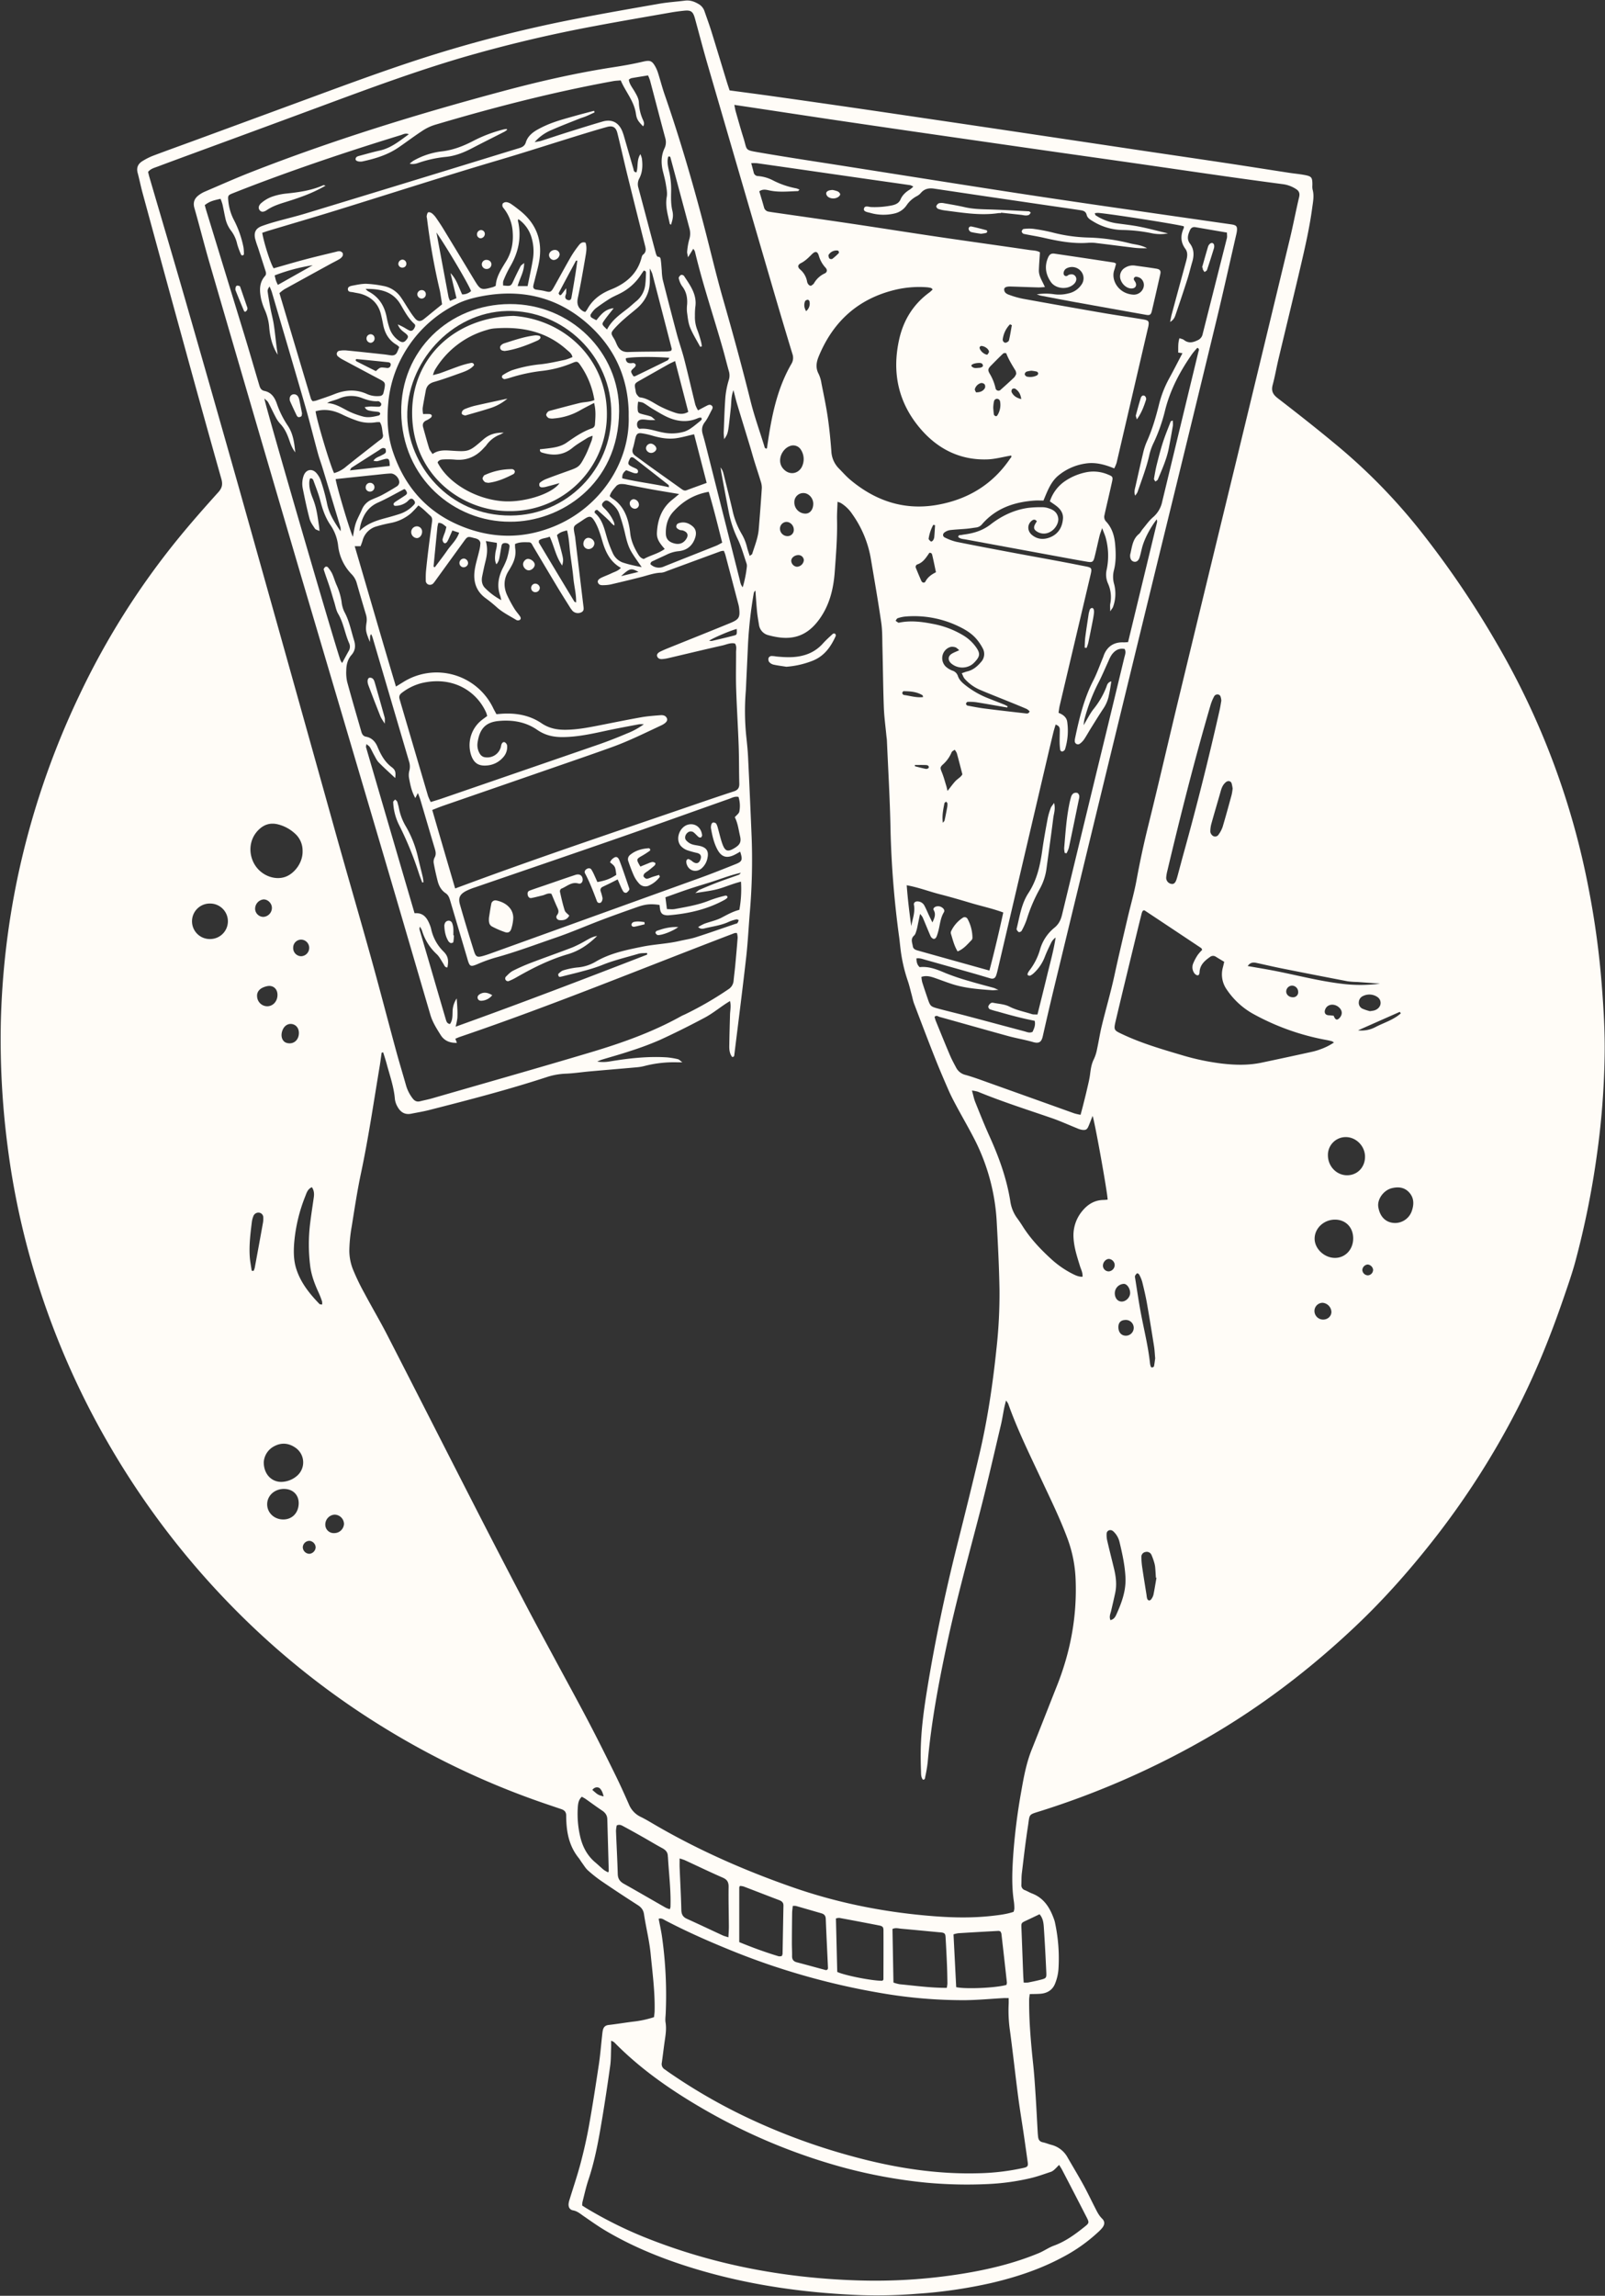 <?xml version="1.0" encoding="UTF-8" standalone="no"?><svg xmlns="http://www.w3.org/2000/svg" xmlns:xlink="http://www.w3.org/1999/xlink" fill="#fffcf7" height="1870.7" preserveAspectRatio="xMidYMid meet" version="1" viewBox="-0.5 -0.4 1308.3 1870.7" width="1308.3" zoomAndPan="magnify"><rect x="-0.5" y="-0.4" width="1308.3" height="1870.7" fill="#333333" stroke="none"/><g id="change1_1"><path d="M594.22,73.258c11.853,1.6,22.994,3.046,34.12,4.605q27.728,3.886,55.437,7.891,27,3.9,53.983,7.908,26.991,3.969,53.977,7.964,36.573,5.432,73.139,10.9,31.244,4.664,62.485,9.337c24.145,3.59,48.3,7.111,72.438,10.742,16.8,2.527,33.581,5.2,50.375,7.779,4.019.617,8.083.972,12.082,1.691,6.513,1.17,7.03,1.9,7.024,8.39a13.213,13.213,0,0,0,.157,3.568c1.446,5.033.356,9.99-.306,14.947-2.124,15.9-5.684,31.536-9.326,47.135-5.933,25.407-12.144,50.748-18.175,76.132-1.66,6.984-2.862,14.085-4.722,21.012-1.319,4.916.19,7.78,4.193,10.868,16.3,12.572,32.491,25.3,48.3,38.478a469.929,469.929,0,0,1,67.669,69.249,764.008,764.008,0,0,1,62.515,92.016,631.116,631.116,0,0,1,75.076,200.867,692.3,692.3,0,0,1,10.447,76.783c1.522,19.338,2.714,38.684,2.39,58.087a652.163,652.163,0,0,1-6.583,82.964,708.057,708.057,0,0,1-17.514,85.781c-2.594,9.453-5.858,18.731-9.037,28.014-11.027,32.2-23.688,63.718-39.43,93.956a662.405,662.405,0,0,1-63.632,99.772c-20.405,26.375-42.3,51.381-66.5,74.3-36.807,34.861-76.818,65.492-120.761,90.944a683.362,683.362,0,0,1-135.1,59.582c-11.67,3.728-9.844,2.044-11.6,13.381-1.938,12.528-3.376,25.136-4.9,37.724-.373,3.078-.245,6.217-.365,9.327a4.152,4.152,0,0,0,2.863,4.437c2,.8,3.858,1.939,5.863,2.712,10.125,3.9,14.865,12.249,18.162,21.808a23.032,23.032,0,0,1,.679,2.788,138.252,138.252,0,0,1,2.646,37.137,38.79,38.79,0,0,1-2.8,11.8c-2.023,5.05-6.284,7.709-11.736,8.15-2.819.228-5.66.187-8.877.279-.2,1.791-.47,3.14-.481,4.491-.146,17.744,1.455,35.374,3.32,53,.906,8.561,1.439,17.164,2,25.758.635,9.795,1.1,19.6,1.657,29.4.068,1.194.191,2.386.318,3.576.25,2.352,1.208,3.99,3.8,4.528,2.333.484,4.567,1.43,6.878,2.046a20.942,20.942,0,0,1,13.295,10.188c4.291,7.471,8.763,14.843,12.911,22.392,3.342,6.081,6.3,12.373,9.468,18.549,1.631,3.175,3.1,6.385,5.785,8.987,2.464,2.387,2.272,4.941.071,7.7a36.049,36.049,0,0,1-3.521,3.581,133.488,133.488,0,0,1-29.333,20.533c-18.094,9.635-37.386,15.961-57.265,20.627a392.159,392.159,0,0,1-61.031,8.858,406.043,406.043,0,0,1-45.927,1.077c-47.322-1.873-93.871-8.6-139.163-22.806-24.046-7.54-47.288-17.054-69-29.982-5.954-3.546-11.605-7.609-17.328-11.533-2.746-1.883-5.166-4.091-8.711-4.734-2.732-.5-3.869-2.683-3.633-5.391a17.246,17.246,0,0,1,.81-3.477c3-9.842,6.345-19.594,8.968-29.536,2.682-10.167,5.021-20.454,6.878-30.8,2.958-16.485,5.5-33.047,8-49.61,1.138-7.567,1.731-15.215,2.582-22.825.185-1.661.311-3.338.645-4.971.523-2.563,1.851-4.136,4.768-4.465,6.653-.751,13.262-1.889,19.909-2.712a83.6,83.6,0,0,0,17.053-3.653c.176-1.688.459-3.307.5-4.931.355-15.607-1.721-31.038-3.222-46.524-1.066-11-3.832-21.663-5.45-32.539-.5-3.343-2.208-5.507-5.063-7.331q-14.825-9.473-29.366-19.383a109.86,109.86,0,0,1-11.251-8.885c-1.907-1.7-3.253-4.044-4.8-6.135-.993-1.341-1.805-2.821-2.848-4.119-6.067-7.557-8.82-16.351-9.684-25.839-.26-2.858-.4-5.739-.388-8.608s-1.44-4.351-3.986-5.213c-7.709-2.611-15.433-5.185-23.09-7.944a653.332,653.332,0,0,1-123.909-59.947,643.631,643.631,0,0,1-97.111-73.7A663.184,663.184,0,0,1,88.855,1177.589a651.573,651.573,0,0,1-59.246-134.458A635.352,635.352,0,0,1,5.621,933.119,675.681,675.681,0,0,1,.155,833.543,651.906,651.906,0,0,1,13.7,715.285a661.39,661.39,0,0,1,50.551-149.3,626.026,626.026,0,0,1,80.281-127.261c10.576-12.985,21.668-25.563,32.885-38,3.168-3.513,3.763-6.47,2.51-10.907Q164.9,336.6,150.295,283.268q-17.427-63.343-34.659-126.739c-1.446-5.308-2.492-10.725-3.924-16.038-1.186-4.4.411-7.537,4.074-9.722a52.808,52.808,0,0,1,8.3-4.2c11.869-4.471,23.811-8.747,35.715-13.124q47.511-17.466,95.011-34.965c27.842-10.279,55.7-20.5,83.908-29.759A1083.242,1083.242,0,0,1,469.308,14.883C491.854,10.488,514.489,6.54,537.121,2.6c6.826-1.188,13.785-1.6,20.668-2.481,4.021-.516,7.5.629,10.921,2.64a10.6,10.6,0,0,1,5,5.839c1.865,5.432,3.877,10.817,5.584,16.3,4.272,13.71,8.4,27.464,12.6,41.2C592.594,68.369,593.362,70.619,594.22,73.258ZM311.844,857.074l-1.249.3c-.545,3.773-1.017,7.558-1.645,11.317-4.854,29.027-9.1,58.153-15.217,86.97-3.026,14.268-5.2,28.723-7.5,43.136a125.075,125.075,0,0,0-1.989,19.95,42.378,42.378,0,0,0,2.768,14.705,180.284,180.284,0,0,0,9.618,20.034c6.071,11.412,12.679,22.544,18.581,34.039,24.494,47.706,48.753,95.531,73.21,143.255q19.652,38.346,39.683,76.5c7.66,14.63,15.581,29.125,23.4,43.669,9.184,17.073,18.537,34.056,27.541,51.223,7.447,14.2,14.591,28.556,21.681,42.936,4.02,8.154,7.767,16.448,11.433,24.768a19.362,19.362,0,0,0,9.593,10.179c3.658,1.766,7.155,3.877,10.667,5.932,36.088,21.116,74.2,37.856,113.608,51.573,37.253,12.965,75.7,20.453,115.048,23.464,15.808,1.209,31.56,1.467,47.314-.325,5.892-.67,11.805-1.378,17.334-3.273a11.781,11.781,0,0,0,.6-2.485,42.362,42.362,0,0,0-.342-5.726c-1.954-12.638-1.413-25.338-.567-37.986a491.443,491.443,0,0,1,6.557-51.978c2.025-11.549,4.128-23.081,8.538-34.06,6.957-17.322,13.715-34.724,20.605-52.073,10.926-27.508,16.27-56.016,15.194-85.632a106.892,106.892,0,0,0-6.219-33.01c-6.082-16.678-13.909-32.572-21.4-48.608-9.619-20.6-19.746-40.968-27.368-62.443a15.459,15.459,0,0,0-1.784-2.616c-.663,2.721-1.174,4.545-1.544,6.4-.89,4.458-1.546,8.97-2.594,13.389-5.576,23.519-10.909,47.1-16.957,70.5-9.343,36.149-19.348,72.125-27.149,108.662-6.751,31.618-12.71,63.351-15.574,95.6a112.036,112.036,0,0,1-2.021,12.025c-.183.912-.11,2.493-1.877,2.371-1.673-2.075-1.5-4.556-1.577-6.891-.192-5.5-.306-11.01-.227-16.513.24-16.559,2.448-32.948,5.082-49.243,6.456-39.95,14.826-79.515,24.689-118.769,6.182-24.605,12.32-49.225,18.109-73.924,6.562-28,10.774-56.408,13.77-85a405.492,405.492,0,0,0,2.558-48.741c-.292-18.182-1.222-36.361-2.213-54.523a167.447,167.447,0,0,0-18.152-68.2c-4.7-9.151-9.881-18.058-14.749-27.127-2.261-4.212-4.485-8.462-6.4-12.838-3.925-8.98-7.785-17.994-11.386-27.107-5.714-14.462-11.224-29-16.742-43.544-.845-2.226-1.262-4.614-1.891-6.922-1.071-3.925-1.942-7.921-3.275-11.756a126.073,126.073,0,0,1-5.866-25.852c-.386-3.087-.656-6.188-1.067-9.271a782.275,782.275,0,0,1-7.106-88.7c-.45-23.928-1.895-47.838-2.919-71.755-.061-1.43-.322-2.851-.456-4.279-.717-7.621-1.783-15.229-2.06-22.866-.59-16.266-.728-32.548-1.136-48.822-.167-6.7.01-13.473-.948-20.071-2.474-17.046-5.445-34.021-8.309-51.009A88.247,88.247,0,0,0,694.2,418.488a30.2,30.2,0,0,0-9.186-8.941,17.094,17.094,0,0,0-2.8-1.064c-.164,5.195-.531,9.917-.42,14.628.332,14.145-.839,28.217-1.853,42.294-1.013,14.054-4.269,27.449-12.773,39.066-11.319,15.463-24.816,17.244-41.335,12.707a10.158,10.158,0,0,1-7.679-8.635c-.577-3.536-1.216-7.07-1.564-10.631-.555-5.673-.891-11.368-1.319-17.053a3.315,3.315,0,0,0-1.4,2.4,346.5,346.5,0,0,0-4.64,41.329q-.679,15.058-1.413,30.115c-.123,2.63-.192,5.264-.381,7.889a203.208,203.208,0,0,0,.256,35.855c.622,5.951,1.29,11.909,1.58,17.881q1.6,33,2.94,66a497.648,497.648,0,0,1-1.527,60.992c-.995,12.165-1.59,24.374-2.966,36.494-3,26.39-6.374,52.737-9.622,79.1-.105.846-.018,2.035-1.841,1.909-1.868-2.426-2.32-5.486-2.285-8.553.1-8.607.369-17.212.6-25.817.093-3.5,1-7.008-.021-11.173-1.581,1-2.747,1.7-3.875,2.451-5.563,3.726-10.851,7.965-16.728,11.1-12.028,6.413-24.236,12.532-36.633,18.195a250.529,250.529,0,0,1-24.192,9.022c-7.708,2.6-15.572,4.727-23.353,7.108a33.114,33.114,0,0,0-3.418,1.465,31.129,31.129,0,0,0,10.153-.112c15.386-2.554,30.828-4.307,46.453-3.339a60.55,60.55,0,0,1,9.148,1.5c.929.2,1.7,1.149,3.617,2.535-2.353,0-3.288.009-4.224,0a96.1,96.1,0,0,0-26.32,2.92,37.293,37.293,0,0,1-6.352,1.128c-12.87,1.16-25.75,2.211-38.621,3.362-6.434.576-12.844,1.577-19.288,1.847a56.936,56.936,0,0,0-15.487,2.715c-31.634,10.363-63.835,18.7-96.069,26.917-4.862,1.239-9.833,2.051-14.761,3.02-5.265,1.035-8.81-1.452-11.154-5.85a16.219,16.219,0,0,1-2.054-6.061c-.8-9.889-4.139-19.155-6.667-28.618C313.867,863.392,312.809,860.246,311.844,857.074ZM120.207,139.68c.323,1.3.618,2.682,1.014,4.036,9.743,33.3,19.619,66.571,29.22,99.916q21.952,76.245,43.573,152.584,40.171,142.721,80.036,285.528c9.184,32.719,18.722,65.34,27.836,98.078,7,25.126,13.532,50.379,20.373,75.548,2.636,9.7,5.585,19.314,8.316,28.988a31.456,31.456,0,0,0,5.208,10.151c1.62,2.2,3.491,3.113,6.159,2.443,3.248-.817,6.551-1.436,9.765-2.364,42.987-12.414,86.041-24.608,128.913-37.408,25.472-7.6,50.547-16.449,73.916-29.451,1.252-.7,2.6-1.212,3.891-1.848a279.386,279.386,0,0,0,34.765-20.149,9.062,9.062,0,0,0,4.293-7.028c.387-4.049.928-8.083,1.308-12.133.713-7.624,1.4-15.252,1.989-22.887a16.472,16.472,0,0,0-.566-3.795,7.117,7.117,0,0,0-1.9.019c-74.466,28.382-148.155,58.819-223.649,84.481-1.329.452-2.612,1.039-4.01,1.6.452,1.181.821,2.144,1.285,3.354-5.722.226-10.328-1.741-13.173-6.274-3.277-5.22-6.669-10.491-8.434-16.5-12.479-42.488-24.846-85.009-37.378-127.482Q279.123,584.42,245.172,469.783,207.6,342,170.373,214.12c-4.355-14.93-8.117-30.033-12.4-44.984-1.34-4.674.089-7.949,3.68-10.609a24.669,24.669,0,0,1,4.957-2.836c12.542-5.357,25-10.925,37.7-15.893,67.172-26.287,136.009-47.442,205.641-66.068,29.6-7.918,59.462-14.743,89.788-19.389,7.8-1.2,15.591-2.569,23.267-4.367,6.3-1.476,7.916-1.193,10.935,4.372a29.8,29.8,0,0,1,2.133,5.293c1.788,5.7,3.283,11.509,5.241,17.153,12.09,34.846,22.455,70.207,31.8,105.873,5.34,20.371,10.106,40.9,15.917,61.138,7.864,27.381,15.366,54.841,22.245,82.487,3.057,12.286,7.34,24.267,11.107,36.373.324,1.041.364,2.487,2.043,2.484a2.828,2.828,0,0,0,.3-.647c.128-.7.215-1.416.317-2.125,3.324-23.06,7.69-45.817,19.6-66.33a9.483,9.483,0,0,0,.745-8.164q-8.67-28.507-17-57.119-26.192-89.589-52.274-179.21c-3.54-12.178-6.72-24.459-10.077-36.69-1.639-5.97-3.237-7.151-9.124-6.518-3.568.383-7.136.839-10.669,1.46-20.5,3.6-41.028,7.082-61.48,10.947A1115.969,1115.969,0,0,0,375.856,46.624C338.411,57.677,301.8,71.151,265.222,84.707Q213.046,104.041,160.805,123.2c-11,4.056-22.016,8.086-32.993,12.213C125.169,136.406,122.3,137.106,120.207,139.68ZM598.074,85.069c.544,2.6.745,4,1.131,5.344,2.051,7.129,4.027,14.284,6.259,21.357,3.4,10.764.528,9.92,13.746,12.2,23.812,4.1,47.72,7.649,71.59,11.415q43.961,6.936,87.925,13.843c22.46,3.511,44.92,7.023,67.4,10.4q36.189,5.438,72.416,10.624,42.255,6.127,84.525,12.163c4.167.6,5.064,1.511,4.707,5.263a27.463,27.463,0,0,1-.671,3.522c-5.424,23.553-10.641,47.155-16.329,70.644q-22.812,94.2-45.946,188.319-20.846,85.445-41.637,170.9Q881.062,712.1,859.034,803.173q-4.894,20.234-9.456,40.546c-1.027,4.606-2.71,6.536-8.018,4.993-6.646-1.932-13.529-3.039-20.208-4.87-18.69-5.123-37.323-10.455-56-15.627-1.2-.333-2.525-1.674-4.067,0,.311,1.012.574,2.175,1.019,3.265,3.8,9.305,7.563,18.627,11.494,27.878,1.493,3.514,3.334,6.886,5.126,10.264a11.563,11.563,0,0,0,7.676,5.884c6.429,1.8,12.708,4.163,19.006,6.411q34.809,12.423,69.6,24.9a46.282,46.282,0,0,0,5.107,1.169c.706-2.643,1.344-4.916,1.919-7.2,1.106-4.4,2.232-8.807,3.246-13.233.957-4.179,2.044-8.354,2.588-12.594.551-4.3,1.107-8.459,3.143-12.42a33.577,33.577,0,0,0,2.558-8.182c1.38-6.31,2.334-12.719,3.861-18.989,3.341-13.715,7.332-27.283,10.315-41.071,3.387-15.65,7.1-31.218,10.741-46.806,2.4-10.25,5.357-20.392,7.249-30.732q4.006-21.891,9.327-43.465c8.761-35.3,16.882-70.764,25.419-106.122q23-95.26,46.18-190.477,22.132-91.414,44.15-182.855c2.684-11.164,4.81-22.462,7.461-33.635.747-3.146-.128-5.117-2.643-6.632a25.5,25.5,0,0,0-9.935-3.811q-27.042-3.558-54.04-7.432c-21.793-3.095-43.567-6.31-65.355-9.434s-43.587-6.193-65.378-9.3q-27.711-3.957-55.417-7.955-32.325-4.651-64.647-9.319-31.963-4.642-63.913-9.364c-21.06-3.131-42.107-6.348-63.161-9.522C609.062,86.692,604.141,85.97,598.074,85.069ZM370.512,723.553c5.291-1.955,9.741-3.6,14.194-5.244,59.525-21.917,119.674-42.042,179.66-62.634,11.092-3.808,22.191-7.6,33.341-11.235,3.259-1.062,4.522-2.889,4.428-6.3-.281-10.288-.144-20.589-.511-30.873-.555-15.542-1.56-31.069-2.058-46.613-.314-9.8-.026-19.626-.069-29.44-.011-2.333.713-4.775-.844-7.226-3.58-.914-6.93.82-10.309,1.579-14.7,3.3-29.34,6.857-44.009,10.286a32.868,32.868,0,0,1-4.947.777c-1.741.134-3.385-.23-4.161-2.091-.576-1.38.226-2.846,2.32-3.895,2.136-1.07,4.343-2.012,6.56-2.908,16.856-6.811,33.754-13.52,50.571-20.426,7.378-3.03,8.215-4.755,7.27-12.545a26.421,26.421,0,0,0-.759-3.5Q596,471.469,590.776,451.69a31.945,31.945,0,0,0-1.24-3.243,11.324,11.324,0,0,0-2.4.266q-22.217,8.152-44.416,16.354a13.312,13.312,0,0,1-4.082,1.182c-5.605.109-10.772,2.064-16.09,3.437-8.335,2.152-16.71,4.152-25.092,6.115a30.806,30.806,0,0,1-5.7.615c-1.913.08-3.954.131-4.845-2.13-.578-1.467.465-2.874,3.123-4.105,2.6-1.2,5.315-2.184,7.9-3.436,2.523-1.226,5.415-1.873,7.664-4.433-8.555-4.756-12.357-12.606-14.955-21.28-.824-2.751-1.611-5.52-2.594-8.215a48.667,48.667,0,0,0-3.118-7.233c-3.376-5.99-4.579-6.215-10.42-2.163-8.187,5.68-8.1,3.534-6.222,13.585.132.7.162,1.427.247,2.14q3.243,27.079,6.508,54.156c.237,1.949.685,3.886-1.42,5.078a6.219,6.219,0,0,1-7.291-.886,22.883,22.883,0,0,1-2.518-3.482c-3.309-5.271-6.642-10.528-9.849-15.86-6.662-11.075-13.251-22.194-19.867-33.3-.843-1.415-1.38-3.349-3.356-3.373-3.763-.047-7.611-.381-11.439,1.437.058,1.266.011,2.441.182,3.584.74,4.959-.5,9.5-2.816,13.822-.791,1.476-1.618,2.938-2.514,4.352-4.054,6.4-4.346,13.091-1.284,19.877a106.46,106.46,0,0,0,5.744,10.736c1.341,2.248,3.143,4.217,4.656,6.368.719,1.023,1.122,2.334-.153,3.131a2.979,2.979,0,0,1-2.6.076c-5.5-3.345-11.336-6.18-16.188-10.559a110.032,110.032,0,0,0-8.921-7.225c-7.831-5.7-10.265-13.621-8.994-22.728.757-5.422,2.527-10.7,3.749-16.061a28.829,28.829,0,0,0,.919-6.331,4.251,4.251,0,0,0-1.8-2.777,10.648,10.648,0,0,0-3.364-1.16c-5.107-1.464-5.329-1.393-8.355,2.776q-10.966,15.111-21.919,30.232c-.842,1.161-1.643,2.36-2.565,3.456a3.782,3.782,0,0,1-4.459,1.4,3.369,3.369,0,0,1-2.048-3.472,69.149,69.149,0,0,1,.143-7.173c.6-6.19,1.3-12.371,2.062-18.543q1.314-10.686,2.812-21.349c.274-1.971.445-3.908-1.169-5.345-3.174-2.824-6.083-5.991-9.866-8.53a84.882,84.882,0,0,1-6.111,6.425,35.923,35.923,0,0,1-16.7,7.878c-3.748.74-7.485,1.613-11.145,2.7a16.25,16.25,0,0,0-11.58,11.7c-.453,1.56-1.076,3.07-1.576,4.474h-4.8c11.244,38.274,22.162,76.14,33.607,114.384,2.37-1.457,4.156-2.549,5.936-3.651a51.176,51.176,0,0,1,73.315,21.156c.816,1.676,1.747,3.3,2.654,5,2.2-.166,4.092-.359,5.985-.442,11.048-.489,21.6,1.6,30.778,7.833,6.132,4.169,12.621,5.394,19.689,5.325,8.9-.088,17.606-1.682,26.3-3.382,11.73-2.295,23.44-4.7,35.206-6.8,5.164-.919,10.438-1.28,15.677-1.7,2.162-.174,4.4.22,5.366,2.617.678,1.688-.5,3.344-3.214,4.934-.413.242-.836.47-1.269.672-13.215,6.16-26.274,12.688-40,17.661-12.594,4.562-25.259,8.927-37.916,13.31q-50.184,17.38-100.384,34.714c-2.666.923-5.269,2.028-8.539,3.3C358.062,681.137,364.258,702.177,370.512,723.553ZM483.736,89.889q.217.648.434,1.3c-2.365,1.075-4.706,2.209-7.1,3.207-1.765.734-3.63,1.227-5.4,1.939-7.552,3.029-15.17,5.915-22.6,9.22a36.561,36.561,0,0,0-13.774,9.876c2.7-.527,4.056-.655,5.323-1.061,7.067-2.258,14.092-4.646,21.169-6.871,9.585-3.014,19.174-6.025,28.82-8.84,7.57-2.209,13.171.645,16.168,7.951a47.3,47.3,0,0,1,1.572,4.772c2.469,8.49,4.893,16.993,7.39,25.475.363,1.231.152,2.991,2.551,3.2,1.549-4.607.014-9.95,3.224-14.838a20.377,20.377,0,0,1,1.227,3.59c.714,5.547.547,11.049-2.089,16.126a9.827,9.827,0,0,0-.8,7.569c4.79,17.8,9.453,35.637,14.215,53.447.286,1.068,1.081,2.854,1.626,2.849,2.2-.019,2.28,1.556,2.461,2.83.4,2.835.531,5.709.789,8.566a45.99,45.99,0,0,0,.732,7.1q5.63,22.262,11.529,44.455c1.855,6.931,4.29,13.709,6.071,20.657,3.147,12.281,5.961,24.648,9.01,36.956a26.879,26.879,0,0,0,2.2,4.612c2.788-1.476,5.071-2.731,7.4-3.9,1.316-.66,2.746-1.075,3.945.208,1,1.074.452,2.242-.121,3.3-1.827,3.359-3.335,6.973-5.644,9.965-2.5,3.238-2.792,6.325-1.687,10.04,1.5,5.045,2.738,10.171,4.029,15.277q13.029,51.527,26.037,103.06c.485,1.919.659,3.994,2.475,6.211a96.315,96.315,0,0,0,3.377-16.791,6.332,6.332,0,0,0-.33-2.824c-2.263-6.553-4.058-13.342-7.052-19.549a89.679,89.679,0,0,1-7.277-21.7c-2.091-10.56-4.018-21.153-6-31.735-.313-1.677-.523-3.374-.781-5.062a13.459,13.459,0,0,1,2.466,5.3c2.432,9.75,4.889,19.5,7.18,29.279a65.412,65.412,0,0,0,7.408,19.359,39.946,39.946,0,0,1,4.558,11.256c.552,2.215,1.353,4.369,2.157,6.915,1.037-.827,1.861-1.143,2.024-1.666,2.063-6.6,4.747-13.061,5.326-20.04.93-11.206,1.793-22.419,2.525-33.639a16.208,16.208,0,0,0-.941-5.524c-1.649-5.49-3.482-10.925-5.175-16.4-1.2-3.882-2.258-7.809-3.437-11.7-3.543-11.676-7.144-23.333-10.654-35.018-1.024-3.406-1.818-6.88-2.909-11.055-1.976,5.039-1.675,9.575-2.123,14-.434,4.284-.92,8.563-1.41,12.841-.912,7.941-1.343,9.377-4.114,13.083-.12-2.365-.35-4.173-.278-5.968.384-9.561.633-19.136,1.37-28.672a70.864,70.864,0,0,1,2.654-13.313,12.159,12.159,0,0,0,.292-6.958c-1.778-6.211-3.293-12.5-5.058-18.713-7.519-26.473-16.395-52.558-22.771-79.36a9.777,9.777,0,0,0-1.338-2.156l-4.27,6.939c-.406-2.5-.844-3.615-.712-4.663a53.394,53.394,0,0,1,1.7-9.876,15.541,15.541,0,0,0,.137-9.156q-7.588-28.442-15.25-56.863c-.208-.773-.2-2.039-1.991-1.458-1.326,4.446.027,8.945.981,13.258a65.507,65.507,0,0,1,1.357,15.675c-.1,5.02-.189,10.01.989,14.994.983,4.158.431,6.943-1.11,11.565-.343-.272-.926-.5-.994-.825-1.484-7.215-3.841-14.263-2.452-21.9.579-3.184-.161-6.679-.679-9.973-.556-3.536-1.5-7.018-2.372-10.5-1.63-6.456-1.681-12.828,1.156-18.963a11.521,11.521,0,0,0,.734-8.306c-4.24-15.711-8.313-31.466-12.487-47.2a35.906,35.906,0,0,0-1.616-4.027c-4.757.779-9.221,1.477-13.666,2.275a7.07,7.07,0,0,0-1.967,1.191c.448,3.727,2.878,6.488,4.63,9.531,1.686,2.927,3.469,5.822,3.558,9.282a37.2,37.2,0,0,0,3.3,13.875c.714,1.659,1.516,3.51.108,5.34-3.757-3.944-5.143-5.452-5.83-10.258-1.482-10.36-8.481-17.94-12.39-27.184-2.29.216-4.2.255-6.053.593-49.272,8.972-97.686,21.466-145.665,35.707a39.93,39.93,0,0,0-10.257,4.985c-6.606,4.322-12.891,9.13-19.43,13.56-8.866,6.007-18.933,9.007-29.276,11.222a7.932,7.932,0,0,1-1.432.1c-2.344.064-4.116-.8-4.017-2.048.141-1.777,1.586-2.243,2.991-2.616,5.551-1.474,11.07-3.106,16.678-4.32,9.223-2,16.143-7.825,23.75-13.292-2.737-1.169-4.675.13-6.643.734-37.756,11.589-75.22,24.05-112.224,37.867q-12.441,4.645-24.784,9.555c-3.685,1.458-3.932,1.955-3.526,5.953a42.288,42.288,0,0,0,4.258,15.11,83.1,83.1,0,0,1,8.135,22.932,35.26,35.26,0,0,1,.347,5.673c0,.294-.569.764-.945.851s-1.152-.069-1.254-.32a64.784,64.784,0,0,1-3.245-8.67,27.756,27.756,0,0,0-4.969-11.01,25.348,25.348,0,0,1-4.74-10.373c-.836-3.73-1.477-7.506-2.335-11.231a39.357,39.357,0,0,0-1.572-4.451c-7.116,1.558-9.207,2.395-12.843,5.107.359,1.32.7,2.709,1.113,4.073q15.663,51.141,31.325,102.283c3.978,13.049,7.746,26.161,11.646,39.233.745,2.5,1.264,5.153,4.533,5.842,5.54,1.166,8.25,5.085,10.055,10.167a76.983,76.983,0,0,0,8.876,17.953c4.113,6,5.4,13.082,6.2,21.94-3.147-4.232-4.046-7.7-5.222-10.98-1.635-4.555-3.641-8.808-7.056-12.365a23.861,23.861,0,0,1-3.646-5.307c-2.139-4-4.01-8.152-6.155-12.153-.555-1.036-1.716-1.747-3.1-3.095.73,5.889,56.375,196.936,61.917,212.99a17.641,17.641,0,0,0,1.452,2.572c1.922-3.519,3.6-6.65,5.334-9.743a6.684,6.684,0,0,0,.5-6.215c-3.547-7.849-4.59-16.6-9.044-24.162-1.653-2.806-2.189-6.28-3.178-9.466-1.273-4.1-2.414-8.245-3.75-12.325-1.559-4.764-3.332-9.459-4.829-14.241-.181-.578.633-1.695,1.269-2.215a1.971,1.971,0,0,1,1.942.161,25.927,25.927,0,0,1,3.593,5.21c1.4,3.031,2.274,6.306,3.633,9.361a51.618,51.618,0,0,1,4.1,13.7,24.464,24.464,0,0,0,2.282,8.245c4,7.254,5.451,15.3,7.864,23.05,1.375,4.42,1.175,8.384-2.069,12.059-3.153,3.57-4.2,8.047-4.246,12.68a34.407,34.407,0,0,0,.742,9.268c3.7,13.625,7.682,27.174,11.586,40.744.554,1.924,1.538,3.521,3.74,3.91,4.756.839,7.667,4.155,9.358,8.163,2.736,6.483,5.864,12.379,11.723,16.751,3.118,2.326,3.263,4.569,2.729,8.767-4.571-4.293-9.172-8.381-13.468-12.768-1.627-1.662-2.606-3.98-3.779-6.056s-2.123-4.3-3.375-6.329c-.557-.9-1.617-1.5-2.805-2.543-.178,1.3-.506,2.053-.33,2.654q19.7,67.521,39.536,135.214c7.121-.625,10.136,3.729,12.307,9.122a23.2,23.2,0,0,1,1.157,3.393A36.606,36.606,0,0,0,360.987,774.9c3.881,3.786,4.353,7.42,3.2,13.015-2.165.027-2.5-1.85-3.383-3.191-1.695-2.577-3.079-5.508-5.265-7.583A42.737,42.737,0,0,1,343.5,757.927a18.146,18.146,0,0,0-1.673-3.2,4.035,4.035,0,0,0-.145,3c2.28,7.812,4.6,15.613,6.877,23.425,4.761,16.305,9.488,32.62,14.287,48.914.5,1.706,1,3.667,3.483,3.917,2.122-3.087,1.981-6.489,2.081-9.8a20.013,20.013,0,0,1,3.367-11.04c.226,3.485.431,5.8.512,8.115a66.278,66.278,0,0,1,.043,7.884,60.619,60.619,0,0,1-1.438,7.043c52.631-18.87,104.247-38.623,155.781-58.593a.9.9,0,0,0,.41-.527c.047-.139-.081-.338-.261-.957-2.25.2-4.707.02-6.92.673-10.082,2.976-20.345,5.345-30.119,9.383a136.237,136.237,0,0,1-15.006,4.721c-4.83,1.368-9.727,2.5-14.6,3.731-1.383.35-2.759.743-4.162.985a1.376,1.376,0,0,1-1.185-.581c-.223-.615-.444-1.679-.13-1.96,1.209-1.083,2.507-2.362,3.994-2.782a61.1,61.1,0,0,1,11.211-2.332,34.591,34.591,0,0,0,14.961-4.615c11.762-7,25.021-9.629,38.074-12.3,10.02-2.047,20.415-2.355,30.463-4.685,4.415-1.024,8.949-1.657,13.248-3.032,10.714-3.426,21.324-7.174,31.975-10.8.678-.231,1.566-.291,1.973-.762a8.6,8.6,0,0,0,1.056-2.407c-.615-.216-1.3-.729-1.833-.6a33.48,33.48,0,0,0-6.145,1.942c-6.145,2.9-12.837,3.721-19.333,5.265-1.669.4-3.635,1.038-5.76-.957a43.417,43.417,0,0,1,5.116-2.71c4.715-1.727,9.791-2.717,14.173-5.039,4.622-2.449,9.146-4.977,14.3-6.268a93.738,93.738,0,0,0,1.332-22.969c-6.319,1.53-11.784,3.931-17.45,5.63-5.943,1.782-12.058,2.4-19.823,3.673,2.031-1.617,2.629-2.339,3.394-2.661,5.066-2.129,10.13-4.272,15.269-6.217,5.593-2.117,11.278-3.994,16.89-6.064.653-.241,1.1-1.044,1.64-1.586-7.22,1.549-13.864,4.063-20.6,6.32-7.034,2.359-14.182,4.376-21.223,6.718-6.753,2.245-13.431,4.715-19.688,6.926.451,3.544.821,6.457,1.225,9.634,2.219,0,4.4.327,6.441-.055,9.635-1.8,19.326-3.367,28.5-7.111a101.229,101.229,0,0,1,11.645-3.571c.972-.265,2.441-.738,2.829,1.021a2.343,2.343,0,0,1-.367.653,11.1,11.1,0,0,1-1.695,1.309c-14.29,7.969-29.831,11.459-45.97,12.781a10.125,10.125,0,0,1-2.145-.061c-2.88-.379-4.177-1.578-4.757-4.478-.265-1.327-.367-2.687-.525-3.892-7.016-1.009-11.3-.679-18.053,1.691-9.711,3.412-19.414,6.856-29.039,10.5-12.527,4.747-24.828,10.131-37.49,14.47-16.5,5.653-32.831,11.841-49.7,16.424a118.231,118.231,0,0,0-14.15,5.169c-5.523,2.291-6.3,2.042-7.99-3.68-.2-.688-.385-1.383-.589-2.071q-6.732-22.718-13.455-45.438c-.751-2.55-1.45-5.032-3.872-6.639-3.582-2.377-5.516-5.954-6.538-9.993-1.171-4.629-2.237-9.293-3.089-13.99a7.561,7.561,0,0,1,.5-4.821c1.555-2.613,1.05-4.938.271-7.54-3.98-13.3-7.85-26.629-11.8-39.937-.506-1.709-1.231-3.353-1.97-5.336l-2.091,4.129c-3.121-5.572-4.053-10.738-5.026-15.835a14.02,14.02,0,0,1,.12-6.32,13.2,13.2,0,0,0-.211-7.733q-14.9-50.629-29.807-101.255a19.428,19.428,0,0,0-1.1-2.449,3.549,3.549,0,0,0-.835,2.619c-.019.863-.068,1.726-.156,3.82-3.361-8.278-3.68-9.663-2.77-15.829a14.063,14.063,0,0,0-.386-6.338q-3.833-12.719-7.477-25.493a16.759,16.759,0,0,0-4.119-7.44A39.659,39.659,0,0,1,275.108,444.1a37.3,37.3,0,0,0-6.24-16.662c-4.147-6.041-6.429-12.729-8.239-19.749-1.427-5.536-3.6-10.884-5.537-16.28-.375-1.044-.942-2.273-2.863-1.959a15.207,15.207,0,0,0-.58,2.479c-.363,4.909,1.076,9.425,2.881,13.923a59.187,59.187,0,0,1,2.9,9.547c.905,4.2,1.436,8.48,2.1,12.73.172,1.1.233,2.221.43,4.178-1.779-.88-3.164-1.11-3.687-1.906-1.688-2.57-3.667-5.187-4.435-8.077-2.146-8.076-3.845-16.278-5.5-24.474a19.559,19.559,0,0,1,.685-10.634c1.873-5.181,6.977-6.222,10.585-1.948a18.543,18.543,0,0,1,3.471,6.213,156.074,156.074,0,0,1,4.908,17.968c1.585,8.465,5.882,15.4,11.12,22.993a14.03,14.03,0,0,0-.025-2.969q-7.323-24.4-14.723-48.778c-1.182-3.892-2.633-7.706-3.7-11.626-3.529-12.928-6.726-25.95-10.441-38.823-8.893-30.819-18-61.575-27.056-92.347-.491-1.667-1.272-3.248-1.918-4.87-1.19,1.516-1.744,2.892-1.567,4.168.653,4.722,1.482,9.424,2.371,14.109.8,4.217,1.957,8.374,2.617,12.611.881,5.659,1.422,11.371,2.136,17.057.32,2.552.705,5.1,1.061,7.643-4.487-6.934-6.281-14.585-6.927-22.443a43.9,43.9,0,0,0-3.488-13.821,48.247,48.247,0,0,1-3.176-9.5c-1.261-6.45-1.594-12.9,3.242-18.339,1.12-1.259.894-2.644.444-4.048q-3.061-9.562-6.149-19.117a71.227,71.227,0,0,1-2.4-7.508c-1.044-5.124.728-8.261,5.609-10.065,3.587-1.325,7.254-2.461,10.938-3.493,8.292-2.322,16.682-4.312,24.918-6.816q66.978-20.361,133.9-40.915c13.274-4.062,26.529-8.185,39.814-12.209,2.647-.8,4.652-1.808,5.581-4.835,1.482-4.832,5.322-7.972,9.521-10.323a85.816,85.816,0,0,1,13.047-5.88c5.628-2.01,11.425-3.555,17.182-5.186C473.161,92.628,478.458,91.292,483.736,89.889ZM859.969,590.021c-.668,2.307-1.336,4.33-1.837,6.394q-2.538,10.464-4.979,20.953-19.886,84.924-39.764,169.849c-.546,2.329-1.046,4.68-1.793,6.947-.865,2.619-2.428,3.349-5,2.6-4.355-1.269-8.691-2.6-13.055-3.843q-20.018-5.688-40.052-11.318c-2.23-.628-4.45-1.5-6.992-1.034.127,2.794.45,5.077,2.673,7.105,7.49-.874,14.276,1.948,21.174,4.879a187.355,187.355,0,0,0,19.016,6.412c6.635,2.011,13.365,3.708,20.044,5.574.838.234,1.621.664,3.977,1.653-2.9.16-4.084.355-5.246.27-10.98-.8-21.971-1.607-32.542-5.008-4.55-1.464-9.013-3.2-13.529-4.774-3.6-1.255-7.225-2.459-11.488-1.069a27.638,27.638,0,0,0,.629,4.19c1.355,4.341,2.822,8.647,4.29,12.952,2.363,6.936,2.361,7,9.694,8.951,7.167,1.912,14.39,3.617,21.561,5.515,15.965,4.223,31.909,8.519,47.869,12.759,2.035.541,4.053,1.615,6.553.421,1.169-2.563,2.564-5.273,1.752-8.981-3.051-.657-6.063-1.257-9.052-1.961q-5.223-1.229-10.41-2.61c-3.675-.978-7.329-2.039-10.992-3.065a54.631,54.631,0,0,1-6.156-1.818,2.663,2.663,0,0,1-1.221-2.292,5.787,5.787,0,0,1,1.976-2.64,2.734,2.734,0,0,1,2.057-.325c4.441.92,9.291,1.105,13.192,3.112,5.874,3.021,12.2,4.131,18.311,6.13,1.252.409,2.7.206,4.55.314,2.661-10.745,5.3-21.154,7.808-31.591,2.482-10.315,5.393-20.538,7-31.126a11.522,11.522,0,0,0-3.377,3.731c-1.914,3.845-3.776,7.734-5.343,11.73a35.208,35.208,0,0,1-9.113,13.581,12.068,12.068,0,0,1-2.925,2.015,2.538,2.538,0,0,1-1.869-.395c-.238-.13-.342-.911-.193-1.266a10.65,10.65,0,0,1,1.4-2.485,50.487,50.487,0,0,0,8.714-17.2,35.278,35.278,0,0,1,11.711-17.711c3.684-3,5.235-6.476,6.271-10.766q17.78-73.638,35.7-147.242,7.531-31.053,15.018-62.116c.543-2.252,1.6-4.522.255-6.99-4.756-.936-8,1.24-10.538,4.673a28.689,28.689,0,0,0-2.609,5.094c-2.715,5.859-5.18,11.845-8.136,17.578a146.008,146.008,0,0,0-11.514,30.11c-.3,1.156-.343,2.38-.655,4.674,3.1-5.124,5.193-9.492,8.118-13.2a67.408,67.408,0,0,0,10.42-17.908c.634-1.675.941-3.8,4.054-4.668-.656,4.525-1.325,8.646-2.279,12.746a29.629,29.629,0,0,1-4.4,9.745c-3.435,5.17-6.685,10.464-9.971,15.732-1.9,3.044-3.613,6.207-5.614,9.18a14.572,14.572,0,0,1-3.516,3.5,2.586,2.586,0,0,1-4-2.336,10.358,10.358,0,0,1,.216-2.129c3.4-16.183,7.228-32.2,14.855-47.088,3.041-5.936,5.253-12.3,7.827-18.47.46-1.1.777-2.271,1.275-3.356,2.947-6.423,8.206-9.552,15.478-9.3,1.125.038,2.256-.1,3.782-.176,7.94-32.793,15.824-65.336,23.669-97.888a6.61,6.61,0,0,0-.289-2.159c-5.549,7.171-10.3,16.452-12.037,23.4-.638,2.554-1.175,5.139-1.96,7.647-.854,2.723-2.671,3.943-4.669,3.439-2.017-.509-3.089-2.3-3.033-5.082a3.194,3.194,0,0,1,.058-.714c1.5-5.954,1.775-12.4,7.121-16.775,1.257-1.03,1.967-2.7,3.043-3.983,2.768-3.3,5.248-6.952,8.493-9.7a22.676,22.676,0,0,0,7.441-12.713q14.73-61.075,29.522-122.136c.232-.961,1.125-2.182-.844-3.169a61.117,61.117,0,0,0-4.089,4.748c-9.984,14.2-18.043,29.34-22.271,46.3a137.845,137.845,0,0,1-8.983,25.707,47.576,47.576,0,0,0-3.726,10.077c-2.287,10.578-6.269,20.592-9.741,30.777a14.728,14.728,0,0,1-1.938,2.854c-1.058-3.134-.2-5.418.321-7.722,2.013-8.866,3.962-17.748,6.085-26.588a52.872,52.872,0,0,1,3.041-9.557c4.388-9.637,7.333-19.718,9.894-29.946a88.95,88.95,0,0,1,8.23-21.381c3.774-6.871,7.324-13.865,11.009-20.876l-3.478-.51c.112-3.828-.308-7.588,1.024-11.7,1.45.533,2.711.692,3.568,1.365,3.74,2.94,7.175,2.267,11.247.3a6.935,6.935,0,0,0,4.138-5.232q9.856-38.982,19.713-77.962c.318-1.264.041-2.677.041-4.532-8.762-1.5-17.224-2.949-25.684-4.4-2.231-.383-3.658.583-4.53,2.588-1.575,3.62-2.686,7.112.1,10.815,3.456,4.6,3.382,9.759,1.789,15.075-1.372,4.583-2.427,9.263-3.884,13.816q-4.593,14.345-9.5,28.586c-.732,2.131-1.413,4.507-4.632,6.337.575-2.727.865-4.528,1.339-6.279q5.9-21.822,11.843-43.63c.894-3.3,1.435-6.721-.741-9.682-4-5.443-3.992-11.044-1.276-16.934a3.658,3.658,0,0,0,.024-1.4c-4.6-1.514-60.478-10.285-70.018-10.952a14.594,14.594,0,0,0-2.583.292c.372.892.426,1.506.741,1.7a42,42,0,0,0,16.583,6.433c6.394.895,12.834,1.574,19.158,2.828,7.468,1.48,14.834,3.475,23.177,5.47a34.072,34.072,0,0,1-13.362-.158,127.854,127.854,0,0,0-23.49-2.619,47.1,47.1,0,0,1-23.887-6.846c-2.277-1.377-4.846-2.739-5.487-5.406-.745-3.1-2.943-3.532-5.315-3.9-7.8-1.193-15.622-2.287-23.433-3.43q-26.982-3.95-53.961-7.912c-13.961-2.059-27.913-4.173-41.877-6.217-3.987-.584-7.6.109-10.442,3.347a11.108,11.108,0,0,1-3.312,2.706,22.91,22.91,0,0,0-8.491,7.53,16.2,16.2,0,0,1-9.193,6.521,39.427,39.427,0,0,1-20.55-.364c-1.86-.521-5.325-.916-5.036-3.1.442-3.337,3.86-1.674,5.94-1.615a70.287,70.287,0,0,0,17.131-1.414c2.9-.635,5.5-1.836,6.766-4.769,1.6-3.7,4.412-6.17,7.766-8.193a22.311,22.311,0,0,0,2.672-2.3,11.271,11.271,0,0,0-2.422-1.149c-10.889-1.581-21.787-3.1-32.679-4.66q-27.7-3.97-55.4-7.972-18.47-2.656-36.944-5.279a38.543,38.543,0,0,0-4.676-.025c.8,2.991,1.415,5.26,2,7.537a3.616,3.616,0,0,0,3.544,2.974,31.531,31.531,0,0,1,12.322,3.582,69.8,69.8,0,0,0,18.965,6.459,14.218,14.218,0,0,1,2.539,1.058c-.674.613-.974,1.127-1.289,1.137-7.878.241-15.759,1.16-23.612-.605-2.431-.546-5.113-1.168-7.888.781,1.3,4.409,2.644,8.726,3.844,13.082a4.565,4.565,0,0,0,4.031,3.523c.943.162,1.885.329,2.832.466,21.308,3.075,42.627,6.073,63.922,9.239,23.9,3.553,47.76,7.347,71.662,10.873,24.614,3.631,49.264,7.021,73.879,10.648,2.978.439,6.2.338,8.6,1.915-.313,5.107-.724,9.841-.86,14.582-.141,4.9,2.916,8.888,4.878,13.708-2.3.123-3.935.322-5.559.277-7.418-.206-14.834-.51-22.252-.72-3.571-.1-5.336.68-5.349,2.307-.023,2.663,2.042,3.759,4.038,4.456a73.7,73.7,0,0,0,11.021,3.16q32.47,5.908,65,11.524c11.078,1.914,22.213,3.5,33.3,5.368,4.446.749,4.876,1.526,4.154,5.623-.124.705-.338,1.4-.5,2.094q-12.673,54.541-25.381,109.075a29.123,29.123,0,0,1-1.96,4.59c-7.794-3.218-15.43-5.238-23.468-3.96a44.924,44.924,0,0,0-22.047,9.775c-6.3,5.231-8.947,12.764-12.151,20.378-2.58,0-4.954-.144-7.307.023-16.55,1.171-31.407,6.2-42.658,19.152a7.414,7.414,0,0,1-4.821,2.767c-2.607.337-5.2.792-7.819,1.033-4.528.416-9.083.579-13.594,1.118a9.95,9.95,0,0,0-4.448,1.868c-1.665,1.214-1.555,3.328.212,4.135a44.292,44.292,0,0,0,9.337,3.505c15.234,3.091,30.516,5.955,45.794,8.828,18.571,3.493,37.195,6.719,55.72,10.443,9.926,2,9.575.844,7.22,10.855Q875.516,522.9,863.3,574.6c-.427,1.816-.605,3.692-.944,5.82,3.69,1.483,6.623,3.59,7.107,7.564a51.257,51.257,0,0,1-1.765,22.009,2.437,2.437,0,0,1-.781,1.178c-.529.388-1.228.884-1.778.8a2.024,2.024,0,0,1-1.417-1.273,51,51,0,0,1-.472-6.417c-.034-3.351.122-6.7.116-10.054C863.367,592.47,862.82,590.944,859.969,590.021Zm-38.261,1037.7c-1.853,0-3.025-.056-4.191.009-10.51.583-21.016,1.605-31.53,1.7a393.709,393.709,0,0,1-67.883-5.719,583.889,583.889,0,0,1-126.665-36.47c-16.837-6.912-33.435-14.329-49.564-22.778-1.533-.8-3.08-2.15-5.472-1.354.977,5.2,2.109,10.065,2.78,15a339.505,339.505,0,0,1,2.953,62.31c-.115,2.39-.492,4.844-.113,7.164.83,5.079.055,10-.668,14.977-.86,5.917-1.519,11.864-2.376,17.782a5.1,5.1,0,0,0,2.4,5.516c1,.654,1.946,1.394,2.929,2.076a457.476,457.476,0,0,0,60.7,35.451,512.559,512.559,0,0,0,90.723,33.667c33.677,9.1,67.844,14.475,102.847,13.364a186.76,186.76,0,0,0,35.566-4.4c2.991-.68,3.5-1.536,3.084-4.557q-1.521-11.021-3.121-22.029c-1.566-10.647-3.35-21.264-4.739-31.934-2.285-17.556-4.195-35.162-6.539-52.71a114.551,114.551,0,0,1-1.136-22.18C821.781,1631.205,821.708,1629.8,821.708,1627.723Zm41.108,135.913c-1.614,1.636-2.533,2.679-3.572,3.585a9.2,9.2,0,0,1-2.861,1.994c-5.672,1.875-11.308,3.981-17.117,5.3a188.384,188.384,0,0,1-34.811,4.754,363.155,363.155,0,0,1-49.5-1.1,417.075,417.075,0,0,1-69.106-12.711A479.512,479.512,0,0,1,569.8,1716.315c-25.271-14.843-49.111-31.619-69.719-52.66a10.493,10.493,0,0,0-2.433-1.188c0,2.352.061,4.2-.012,6.047-.19,4.782-.073,9.613-.734,14.333-2.056,14.692-4.246,29.37-6.7,44-2.774,16.519-5.7,33.011-11.061,48.97-1.977,5.887-3.279,12-4.837,18.027a17.709,17.709,0,0,0-.243,2.915c1.337.85,2.515,1.64,3.731,2.364a338.229,338.229,0,0,0,46.2,23.1c55.884,22.6,114.17,33.594,174.251,35.525a445.96,445.96,0,0,0,85.871-5.458c21.319-3.458,42.238-8.479,62.237-16.8,4.172-1.737,7.946-4.482,12.173-6.02,9.634-3.5,17.669-9.458,25.507-15.758,3.3-2.651,3.339-3.254,1.259-7.313q-9.988-19.491-20.117-38.911C864.632,1766.444,863.95,1765.478,862.816,1763.636ZM213.261,189.317c1.45,8.681,6.855,25.249,9.293,28.918,8.524-2.416,16.992-4.939,25.529-7.2s17.17-4.281,25.766-6.376a6.647,6.647,0,0,1,2.82-.294,3.357,3.357,0,0,1,2.169,1.479,3.207,3.207,0,0,1-.253,2.649,7.92,7.92,0,0,1-2.618,2.365c-2.264,1.335-4.648,2.466-6.955,3.729q-18.885,10.344-37.737,20.743a32.577,32.577,0,0,0-4,3.142c8.622,28.924,17.159,57.575,25.734,86.215a7.33,7.33,0,0,0,1.352,1.825,17.053,17.053,0,0,0,2.766-.472c4.978-1.7,10-3.306,14.881-5.254,8.836-3.524,17.564-4.2,26.467-.2a20.142,20.142,0,0,0,10.531,1.69,3.162,3.162,0,0,0,3.073-2.513c.224-.931.472-1.858.653-2.8,1.051-5.452.827-5.867-4.024-8.44q-14.9-7.908-29.777-15.876a20.266,20.266,0,0,1-4.107-2.806,2.583,2.583,0,0,1,1.361-4.43,22.186,22.186,0,0,1,5.7-.256c10.239,1,20.467,2.112,30.7,3.211,1.9.205,3.785.568,5.685.787,2.073.24,3.829-.367,4.812-2.329.717-1.431,1.265-2.946,1.865-4.37a12.72,12.72,0,0,0-1.866-1.719c-6.532-3.69-9.9-9.487-11.267-16.668-.538-2.819-1.137-5.63-1.817-8.419-2.051-8.42-7.455-13.738-15.563-16.369-2.262-.734-4.677-.985-7.009-1.516-1.741-.4-4.321.071-4.351-2.6-.022-2,2.152-2.511,3.713-2.806,3.745-.707,7.557-1.571,11.327-1.5a88.291,88.291,0,0,1,13.509,1.689,22.134,22.134,0,0,1,14.736,9.429c2.33,3.328,4.356,6.868,6.6,10.261a59.768,59.768,0,0,0,4.99,6.988c2.178,2.444,4.413,2.469,6.953.483,2.636-2.062,5.193-4.224,7.791-6.334q3.574-2.9,7.16-5.787c-.513-3.29-1-6.583-1.552-9.865-.239-1.415-.623-2.8-.934-4.206a539.48,539.48,0,0,1-9.785-55.833,7.009,7.009,0,0,1-.27-2.121c.242-1.067.547-2.653,1.26-2.94.821-.33,2.323.248,3.155.906a17.306,17.306,0,0,1,3.335,3.7c2.053,2.944,4.045,5.938,5.911,9q12.507,20.547,24.932,41.145c5.279,8.7,5.608,8.829,15.474,6.155a15.43,15.43,0,0,0,2.225-1.058c.338-6.826,3.909-12.509,7.376-18.235.5-.819,1.022-1.621,1.506-2.446,4.137-7.049,5.493-14.706,4.945-22.772a34.372,34.372,0,0,0-7.921-20.391,3.356,3.356,0,0,1-.2-3.185,3.865,3.865,0,0,1,3.124-1.122,9.315,9.315,0,0,1,3.888,1.642c2.376,1.606,4.649,3.372,6.9,5.157,13.653,10.839,18.806,24.912,15.67,41.979-.907,4.932-2.323,9.77-3.511,14.649-.395,1.624-.909,3.227-1.181,4.87s.648,2.7,2.309,2.965c2.331.374,4.7.622,6.981,1.19,4.591,1.139,5.1,1.089,7.468-3.1,4.721-8.329,9.239-16.775,14.031-25.062a86.723,86.723,0,0,1,6.542-9.4c1.16-1.5,2.761-2.7,5.265-1.886,1.346,3.877.531,7.913-.14,11.846-1.892,11.085-3.8,22.176-6.125,33.175-1.044,4.941.174,8.387,4.386,10.915a9.522,9.522,0,0,0,1.626.559,15.666,15.666,0,0,0,1.588-2.078c3.927-7.267,9.984-12.111,17.412-15.408,1.75-.777,3.552-1.439,5.283-2.254,10.437-4.912,18.185-12.259,21.411-23.7.321-1.141.581-2.611,1.4-3.244,3.2-2.475,2.158-5.365,1.383-8.432q-7.12-28.182-14.1-56.4c-2.8-11.384-5.332-22.834-8.153-34.213-1.207-4.871-3.846-6.318-8.483-5.036-4.835,1.336-9.648,2.759-14.449,4.216-24.724,7.5-49.271,15.556-74.063,22.875-44.527,13.146-88.71,27.453-133.071,41.161-18.292,5.653-36.675,11.01-55.013,16.513C216.319,188.235,215,188.729,213.261,189.317Zm546.508,46.137c-.637-.585-.936-1.083-1.336-1.184a20.057,20.057,0,0,0-3.5-.593,84.705,84.705,0,0,0-25.669,2.05c-30.161,7.244-50.609,25.737-62.375,54.244-2.027,4.912-2.677,9.479-.037,14.4a27.153,27.153,0,0,1,2.237,7.545c1.808,9.148,3.763,18.282,5.116,27.5s2.252,18.522,2.964,27.817a21.331,21.331,0,0,0,6.145,14.112c3.041,3.048,5.879,6.338,9.161,9.1,20.485,17.237,43.976,25.188,70.612,20.6,24.815-4.271,45.247-16.333,59.661-37.53.581-.854,1.8-1.77.9-2.715-6.634,1.121-12.939,2.916-19.3,3.129-21.753.731-39.748-8.089-53.823-24.14-18.637-21.254-24.215-46.22-18.057-73.709,3.525-15.738,11.595-28.726,24.787-38.313A28.753,28.753,0,0,0,759.769,235.454ZM601.484,648.966c-3.056-.67-5.4.793-7.821,1.647-29.567,10.429-59.066,21.053-88.68,31.348-39.333,13.673-78.753,27.1-118.128,40.65a53.282,53.282,0,0,0-7.317,2.926c-5.167,2.693-6.686,5.6-5.1,11.174,3.6,12.656,7.436,25.246,11.388,37.8,1.586,5.038,2.76,5.406,8.06,3.842q2.409-.71,4.775-1.562,15.2-5.461,30.4-10.953,70.588-25.443,141.167-50.916c9.674-3.5,19.235-7.322,28.791-11.138,5.57-2.224,5.969-3.475,3.837-10.206-1.492.834-2.892,1.677-4.344,2.419-6.519,3.331-10.963,2.051-14.311-4.309-2.817-5.35-4.127-11.208-5.157-17.11a7.806,7.806,0,0,1,.415-3.476c.174-.568.98-1.333,1.483-1.32a3.235,3.235,0,0,1,2.4.988,15.934,15.934,0,0,1,1.428,3.985c1.186,4.139,2.091,8.375,3.539,12.419,2.237,6.245,4.481,6.868,10.193,3.313,4.125-2.567,5.362-4.835,4.261-9.522-1.243-5.289-1.832-10.735-4.3-15.449,1.473-1.774,3.462-3.091,3.7-4.671A24.122,24.122,0,0,0,601.484,648.966ZM979.466,773.579c-.383-.692-.5-1.234-.831-1.454q-22.968-15.317-45.977-30.572a1.24,1.24,0,0,0-.686-.184,3.386,3.386,0,0,0-.827.295,7.728,7.728,0,0,0-.88,1.7q-2.111,8.338-4.127,16.7c-5.731,23.693-11.542,47.368-17.123,71.1-1.874,7.967-1.551,7.924,5.723,11.342,15.43,7.248,31.718,12,47.994,16.813a194.287,194.287,0,0,0,32.932,6.935c10.737,1.233,21.48,1.489,32.131-.748q20.343-4.274,40.642-8.754a50.326,50.326,0,0,0,7.561-2.213,48.217,48.217,0,0,0,10.862-5.472,9.019,9.019,0,0,0-1.672-1.013c-1.381-.373-2.776-.71-4.183-.968a196.452,196.452,0,0,1-60.5-21.614,62.7,62.7,0,0,1-20.865-19.312,21.363,21.363,0,0,1-3.273-18.448c.353-1.339.646-2.694,1.047-4.382-2.42-1.461-4.665-2.78-6.872-4.16a3.958,3.958,0,0,0-4.694.192c-4.411,3.082-8.314,6.524-8.551,12.5-.048,1.212-.462,2.682-1.908,2.452a4.662,4.662,0,0,1-2.623-2.123,8.207,8.207,0,0,1-.627-7.593,39.269,39.269,0,0,1,3.7-6.9A35.3,35.3,0,0,1,979.466,773.579ZM791.785,888.217c1.122,4,1.641,6.813,2.688,9.413,3.75,9.31,7.449,18.652,11.587,27.792,7.727,17.066,14.078,34.555,17,53.118a30.474,30.474,0,0,0,5.625,13.754c1.562,2.115,3.03,4.306,4.434,6.53,6.311,10,14.339,18.52,23.009,26.46a77.844,77.844,0,0,0,17.608,12.275c2.483,1.249,5.01,2.473,8.172,2.4.269-3.409-1.232-5.946-2.052-8.61-2.321-7.545-4.83-15.026-5.273-23.011a30.917,30.917,0,0,1,7.132-21.986c4.423-5.409,10-8.846,17.234-8.979,1.152-.021,2.3-.163,3.426-.247-.045-5.377-10.409-63.085-12.244-68.244-1.136,2.867-2.146,5.533-3.245,8.163-1.236,2.959-2.271,3.609-5.522,3.171a17.33,17.33,0,0,1-4.012-1.307c-6.88-2.757-13.637-5.863-20.636-8.273-20.122-6.929-40.414-13.369-60.116-21.476A32.324,32.324,0,0,0,791.785,888.217ZM396.634,583.026a26.768,26.768,0,0,0-.8-2.674c-7.7-17.444-27.106-30.189-52.752-24.105a44.471,44.471,0,0,0-16,7.873c-1.723,1.266-2.517,2.823-1.908,4.954.328,1.15.647,2.3.984,3.449Q337.28,610.4,348.43,648.268a40.558,40.558,0,0,0,2.2,4.852c3.23-1.013,6.183-1.863,9.086-2.861q63.789-21.937,127.552-43.95c7.9-2.739,15.7-5.82,23.4-9.088a59.529,59.529,0,0,0,13.648-7.472,26.98,26.98,0,0,0-3.9.023c-9.149,1.751-18.32,3.4-27.421,5.381-11.46,2.489-22.865,4.958-34.709,5.057-7.687.064-14.453-1.442-20.924-5.924-9.407-6.514-20.236-8.272-31.541-7.179-11.019,1.065-15.513,6.949-17.074,17.873a13.484,13.484,0,0,0,1.988,8.957,5.947,5.947,0,0,0,3.221,2.525,11.477,11.477,0,0,0,13.637-7.585c.31-.9.354-1.895.7-2.776.464-1.183,1.443-2.237,2.69-1.653a3.823,3.823,0,0,1,1.89,2.6,12.422,12.422,0,0,1-3.433,9.857,19.194,19.194,0,0,1-13.2,6.451c-6.575.535-10.371-1.884-12.607-8.157a26.085,26.085,0,0,1,7.611-28.072C392.862,585.736,394.639,584.537,396.634,583.026ZM511.966,338.693c0-1.2.026-2.393,0-3.588-.747-29.444-12.559-53.782-34.766-72.805-24.288-20.807-52.7-27.194-83.858-21.551-7.233,1.31-14.649,3.209-21.188,6.442a100.865,100.865,0,0,0-43.782,41.17,97.459,97.459,0,0,0-12.417,40.089c-1.194,13.293-.472,26.377,3.744,39,10.252,30.7,30.255,52.047,61.138,62.882,23.895,8.383,47.484,7.621,70.731-1.99C488.328,413.145,513.138,376.846,511.966,338.693ZM806.014,790.451c4.178-15.934,7.823-31.41,11.3-47.322-8.975-3.29-17.839-5.162-26.481-7.741-8.471-2.528-16.967-5-25.528-7.194-8.657-2.224-17.05-5.513-26.708-7.255.864,11.615,2.189,22.439,3.712,33.294,1-5.795,3.365-11.372,2.16-17.461-.3-1.535,1.072-2.681,2.65-2.666a6.378,6.378,0,0,1,5.9,3.432c1.466,2.729,2.633,5.618,3.953,8.426.759,1.612,1.566,3.2,2.575,5.258,1.76-3.723,3.024-6.689.99-10.132-.613-1.038.432-2.226,1.7-2.707a5.615,5.615,0,0,1,5.422.881c1.293.894,2.051,2.353,1.223,3.718-2.819,4.646-3.132,9.975-4.444,15.032a42.556,42.556,0,0,1-1.248,4.118c-.511,1.375-1.316,2.862-3,2.414a4.36,4.36,0,0,1-2.25-2.387c-2.2-5.018-4.214-10.12-6.382-15.155a15.36,15.36,0,0,0-2.09-2.7c-.588,2.827-1.018,4.929-1.463,7.027s-.783,4.241-1.4,6.293c-.463,1.535-.933,3.362-2.035,4.353-3.029,2.721-1.438,5.757-1,8.675.388,2.6,2.78,3.117,4.815,3.69C767.23,779.649,786.094,784.893,806.014,790.451ZM502.241,1487.008a24.492,24.492,0,0,0-.611,4.508c.438,11.7,1.1,23.392,1.43,35.093.109,3.82,1.678,6.12,4.938,7.946,11.464,6.422,22.812,13.051,34.229,19.558a19.878,19.878,0,0,0,3.226,1.176,7.176,7.176,0,0,0,.57-1.661c.478-13.648-1.292-27.185-2.053-40.773-.013-.238-.1-.473-.1-.71,0-3.267-1.8-5.134-4.573-6.621-5.264-2.817-10.363-5.942-15.563-8.883s-10.41-5.858-15.672-8.68C506.434,1487.086,504.753,1485.905,502.241,1487.008Zm269,132.381a25.466,25.466,0,0,0,.537-3.516c-.072-5.009-.144-10.02-.353-15.024q-.479-11.437-1.155-22.865c-.159-2.719-.844-3.363-3.365-3.745-.705-.107-1.426-.11-2.139-.177-10.2-.961-20.406-1.958-30.616-2.862-2.3-.2-4.667-.99-7.156.21.265,14.554.528,29.008.8,43.653a32.574,32.574,0,0,0,5.073,1.372C745.411,1617.656,757.925,1619.4,771.243,1619.389ZM593.26,1578.2c.158-3.511.387-6.105.372-8.7-.063-10.772-.385-21.547-.213-32.315.064-3.945-1.154-6.031-4.819-7.625-10.312-4.483-20.437-9.393-30.654-14.1-1.251-.576-2.611-.913-4.458-1.545,0,2.869-.082,5.225.013,7.573.465,11.476,1.116,22.947,1.388,34.427.084,3.584,1.286,5.736,4.532,7.205,9.81,4.44,19.536,9.065,29.311,13.582C589.779,1577.188,590.933,1577.439,593.26,1578.2Zm226.588,38.8a6.418,6.418,0,0,0,.408-1.973q-2.175-19.9-4.466-39.781a6.393,6.393,0,0,0-.826-1.825,4.818,4.818,0,0,0-1.459-.46c-10.941.6-21.881,1.215-32.816,1.9a23.381,23.381,0,0,0-3.944.928c.742,14.587,1.465,28.787,2.19,43.023C786.552,1620.522,811.324,1619.461,819.848,1616.994Zm-101-3.4c.5-.674.773-.865.773-1.057.036-13.4.093-26.8.031-40.2-.012-2.481-.836-3.279-3.46-3.793q-16.2-3.169-32.438-6.162a7.8,7.8,0,0,0-2.857.467c.366,14.821.719,29.135,1.075,43.539C687.829,1609.235,711.152,1613.845,718.849,1613.59ZM565.288,353.462c-5.543,1.252-10.1,2.62-14.762,3.253-6.47.878-12.837-.25-19.1-2.068a62.638,62.638,0,0,0-9.064-2.011c-2.8-.377-3.976.56-4.716,3.236-.827,2.991-1.3,6.086-2.258,9.03-.882,2.724-.12,4.584,2.085,6.169,4.262,3.065,8.456,6.226,12.725,9.283,8.348,5.978,16.74,11.9,25.08,17.883,1.242.891,2.371,1.4,3.93.817,5.3-1.991,10.637-3.9,16.331-5.969Zm36.8,1228.649c10.506,4.309,21.228,8.279,32.2,11.562a6.45,6.45,0,0,0,2.482-.249,6.59,6.59,0,0,0,.626-1.67c.255-13.131.463-26.263.723-39.393.052-2.64-1.492-3.708-3.7-4.543-9.6-3.63-19.162-7.383-28.76-11.03a13.406,13.406,0,0,0-3-.46c-.369.758-.559.966-.559,1.175C602.092,1552.049,602.093,1566.6,602.093,1582.111Zm-49-1179.956c-8.245-1.389-15.079-2.477-21.888-3.7s-13.613-2.622-20.426-3.9A19.671,19.671,0,0,0,505.8,394a5.9,5.9,0,0,0-3.79,1.458c-2.116,2.494-4.515,4.9-5.522,8.417a21.288,21.288,0,0,0,2.207,1.882c7.077,4.522,10.864,11.284,12.907,19.153a64.066,64.066,0,0,1,1.624,9.172c.662,6.1,3.075,11.515,6.178,16.678,1.1,1.837,2.3,3.674,4.881,4.328,5.347-3.035,11.776-4.324,17.065-8.171-4.991-5.642-6.613-8.7-6.35-13.5.587-10.7,4.066-20.1,12.873-26.918C549.335,405.367,550.716,404.137,553.088,402.155ZM309.135,343.61a19.413,19.413,0,0,0-2.937.021,31.3,31.3,0,0,1-15.595-1.224,105.108,105.108,0,0,1-11.886-4.9c-7.066-3.515-14.242-5.011-21.966-2.786.705,6.733,12.058,44.588,15.073,50.382a25,25,0,0,0,9.865-5.334c8.568-6.908,17.279-13.638,25.938-20.432.753-.591,1.544-1.133,2.316-1.7a3.561,3.561,0,0,0,1.743-3.672C310.933,350.528,311.22,346.807,309.135,343.61ZM577.21,400.349c-12.287,2.154-21.423,7.992-28.957,16.3-4.491,4.955-6.221,11.262-6,17.943.144,4.3,2.488,6.7,7.051,7.853,3.968,1,7.179-.163,9.406-3.411,2.246-3.275,1.39-5.8-2.5-7.15-.888-.309-1.971-.137-2.793-.537-.972-.474-2.22-1.17-2.524-2.054a2.7,2.7,0,0,1,1.913-3.378c4.248-1.463,8.028-.208,11.3,2.572,2.92,2.481,3.156,5.816,2.07,9.207-2.109,6.591-6.787,10.395-13.592,11.038a27.8,27.8,0,0,0-9.536,2.752c-3.45,1.647-6.966,3.16-10.393,4.852-1.174.58-2.819.819-2.968,2.982a9.78,9.78,0,0,0,10.981,1.918c14.185-5.7,28.422-11.273,42.622-16.938,1.509-.6,2.907-1.482,4.9-2.516C584.7,428.036,581.4,414.427,577.21,400.349Zm-48-181.951c0,4.473.043,7.585-.008,10.695-.146,8.946-3.978,16.128-10.662,21.882-3.265,2.811-6.693,5.435-9.91,8.3a92.9,92.9,0,0,0-8.221,7.992c-3.222,3.677-3.023,4.046-.289,8.472,1,1.611,1.62,3.45,2.456,5.164,1.841,3.772,4.547,5.7,9.077,5.535,10.525-.375,21.066-.293,31.6-.448a21.555,21.555,0,0,0,3.315-.536c.236-.74.589-1.241.49-1.626q-7.875-30.58-15.847-61.137A33.251,33.251,0,0,0,529.206,218.4ZM995.057,570.512c-.082-.66-.1-1.142-.207-1.607-.31-1.394-.509-2.907-2.209-3.356a3.06,3.06,0,0,0-3.577,1.761,35.878,35.878,0,0,0-2.724,6.574c-13.1,44.792-24.551,90.017-35.316,135.419a30.027,30.027,0,0,0-.918,5.65,5.045,5.045,0,0,0,4.375,4.907c1.748.271,3.023-.763,3.931-3.365.551-1.579.969-3.205,1.407-4.821,1.564-5.774,3.071-11.563,4.671-17.327q16.037-57.759,29.186-116.243C994.256,575.54,994.623,572.927,995.057,570.512ZM246.146,692.781a18.557,18.557,0,0,0-6.507-14.23,31.62,31.62,0,0,0-13.741-7.269c-6.213-1.464-11.258.2-15.64,4.533-9.226,9.121-8.217,23.269-.593,31.746,5.905,6.567,15.276,9.249,22.762,6.4C239.441,711.3,246.535,702.588,246.146,692.781Zm399.588,859.845c-.191,1.946-.5,3.8-.53,5.656q-.178,12.206-.209,24.412c-.011,3.59.213,7.181.156,10.769-.045,2.826,1.131,4.386,3.893,5.1,7.869,2.045,15.7,4.24,23.557,6.333.388.1.883-.2,1.329-.308.173-.426.514-.859.5-1.276-.6-13.383-1.293-26.762-1.819-40.148-.1-2.634-1.313-3.889-3.642-4.556-6.9-1.973-13.782-4-20.684-5.962A11.205,11.205,0,0,0,645.734,1552.626ZM273.1,389.981c.862,6.157,11.364,41.447,14.025,47.014.779-3.756,1.2-7.554,2.4-11.091,1.3-3.828,3.417-7.368,4.989-11.113a14.908,14.908,0,0,1,7.822-8.018c2.823-1.3,5.784-2.333,8.519-3.792,4.2-2.244,8.318-4.67,12.349-7.212a4.294,4.294,0,0,0,1.743-2.912c.246-3.531-3.557-7.55-7.025-7.433-3.341.112-6.673.537-10,.884Q290.5,388.125,273.1,389.981Zm276.7-96.175c-2.349,1.131-3.853,1.759-5.265,2.552-7.705,4.328-15.382,8.708-23.08,13.048-4.924,2.777-4.968,2.827-3.841,8.456a7.377,7.377,0,0,0,.709,2.747c.779,1.105,1.838,2.666,2.925,2.8,6.222.738,10.917,4.6,16.2,7.294a88.327,88.327,0,0,0,12.517,5.238c3.307,1.088,6.869,1.459,10.568-.739C556.994,321.54,553.532,308.189,549.8,293.806ZM473.772,1463.65c-2.9,2.686-3.114,6.053-3.324,9.367a81.054,81.054,0,0,0,1.766,22.087c1.835,8.6,5.616,16.229,12.509,22.039,2.373,2,4.6,4.176,7,6.138a23.028,23.028,0,0,0,3.538,1.994c.278-.639.462-.86.456-1.076q-.577-21.122-1.183-42.241c-.088-3.14-1.607-5.291-4.21-7.022-4.57-3.04-8.973-6.331-13.471-9.481C475.906,1464.789,474.848,1464.274,473.772,1463.65ZM820.861,575.138l-.291.941c-1.109-.171-2.221-.325-3.327-.515-7.3-1.258-14.6-2.591-21.916-3.747a40.509,40.509,0,0,0-7.09-.309c-.474.009-1.225.923-1.3,1.494a1.893,1.893,0,0,0,1.079,1.522c4.7.9,9.4,1.823,14.138,2.427,11.144,1.421,22.307,2.688,33.468,3.961,1.1.125,2.432.3,3.157-1.686a11.055,11.055,0,0,0-2.427-1.958c-4.829-2.086-9.712-4.048-14.585-6.029-7.75-3.152-15.552-6.178-23.244-9.464a34.947,34.947,0,0,1-12.735-9.136c-.985-1.128-1.432-2.726-2.307-4.469,1.906-.634,3.213-1.175,4.572-1.5,4.657-1.124,8.061-4.041,11.06-7.563a9.583,9.583,0,0,0,1.385-11.348,40.3,40.3,0,0,0-4.759-7.121c-4.05-4.892-9.392-8.077-15.058-10.776a83.377,83.377,0,0,0-43.253-7.875,27.162,27.162,0,0,0-6.24,1.392c-.694.228-1.1,1.33-1.637,2.033a16.471,16.471,0,0,0,2.16,1.518c.36.181.937-.019,1.4-.108,8.874-1.7,17.667-.621,26.375,1.07a74.242,74.242,0,0,1,25.382,9.555,34.454,34.454,0,0,1,10.406,9.742c3.27,4.76,3.086,7.133-.828,11.434a19.462,19.462,0,0,1-2.617,2.446,13.885,13.885,0,0,1-17.205-1.1c-2.671-2.619-2.377-5.858.855-7.765,1.719-1.015,3.626-1.71,5.9-2.755a16,16,0,0,0-2.65-2.237,7.806,7.806,0,0,0-2.762-.578,5.132,5.132,0,0,0-2.114.272,9.814,9.814,0,0,0-2.516,1.326,9.627,9.627,0,0,0-.928,14.517,17.077,17.077,0,0,0,5.451,3.313,6.8,6.8,0,0,1,4.442,4.3c1.186,3.619,3.915,5.84,6.794,8.087a73.193,73.193,0,0,0,18.067,10.191c4.222,1.687,8.474,3.3,12.694,4.985C818.893,574.036,819.861,574.627,820.861,575.138ZM833.944,1615.06a22.384,22.384,0,0,0,3.6-.027c3.5-.706,7.007-1.413,10.46-2.317,4.245-1.111,4.586-1.444,4.38-5.921-.569-12.37-1.2-24.739-2.045-37.092-.239-3.5-.707-7.132-3.465-10.3-3.607,1.714-7.207,3.451-10.831,5.14-4.154,1.937-4.107,1.929-3.927,6.406.5,12.377.934,24.756,1.412,37.134C833.606,1610.184,833.775,1612.286,833.944,1615.06ZM262.063,1062.631a9.808,9.808,0,0,0-.032-2.559,70.471,70.471,0,0,0-2.564-6.673c-3.33-7.18-6.17-14.492-7.137-22.431a140.287,140.287,0,0,1-.133-33.592c.871-7.349,2.035-14.663,3.072-21.992.407-2.871.332-5.642-1.531-8.41-3.459,1.473-4.308,4.625-5.391,7.382a131.74,131.74,0,0,0-9,37.492c-.6,7.381-.595,14.785,1.767,22,3.669,11.211,10.832,20.059,18.852,28.35C260.226,1062.467,260.837,1062.394,262.063,1062.631ZM214.5,1191.054c-.041,10.211,7.047,16.863,15.732,15.963a19.983,19.983,0,0,0,11.594-5.041,14.473,14.473,0,0,0-1.076-22.428c-5.415-3.973-11.469-4.767-17.5-1.616A15.748,15.748,0,0,0,214.5,1191.054Zm873.221-197.648c-8.978-.025-16.462,6.862-16.615,15.288-.148,8.141,7.544,15.671,16.221,15.879,8.472.2,15.05-6.515,15.206-15.528C1102.689,999.889,1096.572,993.431,1087.718,993.406Zm24.46-51.483c-.131-8.743-7.588-16.033-16.128-15.767a14.5,14.5,0,0,0-14.1,15c.087,8.938,7.163,16.175,15.741,16.1C1106.081,957.173,1112.308,950.584,1112.178,941.923ZM522.567,461.743c-3.346-4.939-6.236-8.718-8.59-12.806-2.763-4.8-3.966-10.2-5.214-15.586a139.617,139.617,0,0,0-4.474-15.08c-1.387-3.91-4.209-6.917-7.5-9.428-2.489-1.9-3.826-1.869-5.584.07-1.428,1.573-1.375,2.739.832,4.809a32.917,32.917,0,0,1,8.03,11.747,9.267,9.267,0,0,1,.312,2.361c-2.074-1.071-3.056-2.688-4.369-3.966-3.071-2.99-6.271-5.849-9.514-8.652-.294-.255-1.467.09-1.872.506-.363.372-.536,1.587-.268,1.817,6.459,5.527,7.837,13.447,10.136,20.976a92.276,92.276,0,0,0,4.328,11.377,14.542,14.542,0,0,0,7.93,7.939,78.665,78.665,0,0,0,8.976,2.464C517.747,460.8,519.806,461.163,522.567,461.743ZM170.639,764.756a14.456,14.456,0,1,0,.182-28.911,14.458,14.458,0,1,0-.182,28.911ZM494.313,268.07c4.027-7.772,10.624-12.2,16.815-17.063,2.442-1.92,4.692-4.083,7.1-6.047a20.1,20.1,0,0,0,7.263-13.583c.364-2.837.459-5.715.547-8.578.032-1.056.323-2.471-1.765-2.721-.854,1.256-1.806,2.607-2.706,3.992a43.3,43.3,0,0,1-16.508,14.57c-2.745,1.462-5.688,2.587-8.317,4.223q-6.067,3.779-11.787,8.1a20.323,20.323,0,0,0-3.655,4.373,2.089,2.089,0,0,0,.534,3.133,33.313,33.313,0,0,0,3.818,2.053c3.7-4.648,7.2-9.142,14.091-9.784-2.945,3.793-5.55,6.871-7.832,10.172C489.864,263.874,490.021,263.983,494.313,268.07ZM447.591,436.891c-3.268,1.429-6.492,1.154-8.788,3.138,0,.9-.177,1.462.025,1.8q14.347,23.966,28.782,47.88c.2.335.78.444,1.494.824.2-6.8-1.6-13.223-2.215-19.753-.6-6.411-1.61-12.785-2.445-19.174-.851-6.5-1-13.119-2.722-19.824-3.288.828-5.966,1.544-8.211,3.888,1.081,3.928,2.2,7.807,3.213,11.717,2.169,8.412,2.145,8.418,1.044,13.048C452.652,453.263,451.351,445.114,447.591,436.891ZM421.475,232.709h8.1c1.563-7.867,3.293-15.311,4.457-22.843a39.873,39.873,0,0,0-1.578-17.745,27.626,27.626,0,0,0-10.408-13.955c-.133.426-.461.9-.373,1.272,3.2,13.567.431,26.04-6.59,37.861a89.142,89.142,0,0,0-5.218,11c-.486,1.154-.223,2.624-.3,3.927,6.473.631,6.417.6,8.61-4.163q2.694-5.859,5.677-11.582c.428-.819,1.449-1.328,2.885-2.58C426.834,221.087,423.168,226.184,421.475,232.709ZM1136.732,996.14a14.48,14.48,0,0,0,13.794-10.426c1.691-5.246,1.5-10.37-2.547-14.669-3.866-4.1-8.752-4.5-13.852-3.292-6.756,1.6-12.182,9.036-11.1,15.467C1124.454,991.72,1129.744,996.094,1136.732,996.14ZM323.781,263.914c2.143,1.043,3.348,1.579,4.5,2.205,1.676.908,3.258,2.013,4.991,2.789,1.507.675,2.8-.011,3.642-1.382.765-1.242,1.636-2.808.389-3.941-4.882-4.436-7.928-10.138-11.161-15.7-6.356-10.941-16.589-12.985-28.661-12.873a13.076,13.076,0,0,0,2.055,1.913c8.777,4.489,13.4,11.881,15.192,21.356a65.446,65.446,0,0,0,2.135,8.32,19.877,19.877,0,0,0,7.992,10.7c2.734,1.805,4.424,1.372,6.517-1.651,1.163-1.681.862-2.684-1.6-4.63C327.613,269.305,325.186,267.84,323.781,263.914ZM533.72,341.9c-2.658,0-3.771.059-4.876-.014-1.9-.124-3.8-.525-5.69-.462-3.5.117-5.061,2.365-4.083,5.851.206.736,1.3,1.833,1.866,1.766,6.634-.776,12.684,1.859,18.99,2.984a36.137,36.137,0,0,0,17.721-.81,22.761,22.761,0,0,0,5.57-3.02c2.145-1.463,4.126-3.171,6.155-4.8a13.935,13.935,0,0,0,2.059-1.926c.188-.227-.023-.843-.154-1.248a.709.709,0,0,0-.579-.348,6.833,6.833,0,0,0-2.08.373c-7.9,3.547-15.882,3.04-23.623-.139-4.6-1.889-8.867-4.622-13.194-7.13-2.68-1.552-5.124-3.512-7.813-5.045-1.131-.646-2.62-.662-4.308-1.046a39.377,39.377,0,0,0-.436,4.589c.125,4.561.26,4.665,4.575,5.79,2.078.541,4.2.982,6.2,1.72C530.972,339.335,531.705,340.274,533.72,341.9ZM395.508,440.467c1.856,6.671.883,12.041-.487,17.416-.945,3.707-1.676,7.468-2.459,11.215-.727,3.476-.238,6.99,2.144,9.468a54.105,54.105,0,0,0,13.423,10.058c-.46-1.875-.6-2.793-.908-3.65-2.786-7.724-1.481-15.061,1.991-22.226a59.215,59.215,0,0,0,3.51-7.848,65,65,0,0,0,2.112-9.768c.27-1.776-1.151-2.915-3.216-3.031-1.567-.088-2.933.35-3.273,2.075-.6,3.05-1.01,6.137-1.608,9.187-.39,1.989-.751,4.047-2.626,6.045-1.579-3.24-1.124-6.042-.848-8.825s1.616-5.427,1.18-8.661Zm509.149,879.286c2.885-.694,3.96-2.642,4.82-4.55,4.346-9.646,7.993-19.444,7.438-30.348-.5-9.861-2.6-19.42-4.9-28.949a17.065,17.065,0,0,0-5.055-8.54c-2.021-1.88-5.162-.924-5.4,1.806a20.6,20.6,0,0,0,.612,6.334c1.723,7.456,3.627,14.87,5.421,22.31,1.583,6.565,2.386,13.185.933,19.888-1.063,4.9-2.2,9.789-3.348,14.671C904.634,1314.659,903.467,1316.869,904.657,1319.753ZM292.478,432.36c5.957-5.98,13.368-8.48,21.044-10.534,3.919-1.049,7.828-2.153,11.684-3.407a26.922,26.922,0,0,0,11.869-7.726c1.209-1.348.621-2.634-.459-3.769a2.22,2.22,0,0,0-3.167-.463c-.954.7-1.688,1.711-2.659,2.382a15.578,15.578,0,0,1-9.376,2.932,1.465,1.465,0,0,1-1.006-.828,1.561,1.561,0,0,1,.131-1.319,6.557,6.557,0,0,1,1.607-1.369c2.588-1.71,5.236-3.332,7.788-5.094,1.649-1.138,1.689-2,.277-4.2a2.855,2.855,0,0,0-1.165-.864c-7.317,3.8-14.129,7.78-21.3,10.954-7.979,3.535-12,9.826-14.212,17.735C293.031,428.6,292.824,430.5,292.478,432.36Zm-49.5,792.316c.143-6.833-4.534-11.622-11.555-11.831-7.708-.23-13.909,5.088-14.128,12.116-.215,6.927,5.323,12.516,12.635,12.749C237.418,1237.949,242.818,1232.555,242.981,1224.676ZM355.272,189.037c3.46,18.548,6.64,35.638,9.859,52.722a19.456,19.456,0,0,0,1.216,3.049l5.231-2.255c-1.69-7.1-3.275-13.755-4.861-20.414,4.933,4.935,6.638,11.405,9.494,17.334a10.145,10.145,0,0,0,7.273-2.706C381.4,231.143,364.792,202.959,355.272,189.037Zm585.864,917.374c-.329-3.576-.441-6.684-.924-9.733-1.864-11.763-3.746-23.524-5.825-35.25-1.038-5.853-2.418-11.652-3.846-17.425a28.93,28.93,0,0,0-2.493-5.894c-.257-.508-1.43-1.129-1.673-.961a5.952,5.952,0,0,0-1.641,2.072,2.438,2.438,0,0,0-.012,1.407c1.6,9.875,2.987,19.788,4.864,29.61,2.548,13.335,5.853,26.529,7.311,40.065a12.289,12.289,0,0,0,.627,2.773c.131.368.736.88,1.013.818.6-.132,1.524-.512,1.609-.933C940.615,1110.654,940.869,1108.305,941.136,1106.411Zm63.133-464.261a33.226,33.226,0,0,0-.795-4.14c-.657-2.062-2.891-2.525-4.642-1.126-2.366,1.891-3.451,4.464-4.249,7.3-2.462,8.753-5.1,17.457-7.523,26.219a23.947,23.947,0,0,0-.967,7.031,4.951,4.951,0,0,0,2.217,3.338,3.254,3.254,0,0,0,4.461-1.077,23.45,23.45,0,0,0,3.33-6.267c2.607-8.7,4.982-17.472,7.371-26.237A45.9,45.9,0,0,0,1004.269,642.15ZM296.805,331.327c2.028-.208,3.542-.474,5.059-.493,2.135-.027,4.277.257,6.405.161a1.984,1.984,0,0,0,1.966-2.429c-.141-.713-1.035-1.342-1.707-1.854a2.379,2.379,0,0,0-1.392-.169c-4.391.179-8.49-1.055-12.514-2.6a24.274,24.274,0,0,0-18.785.436c-2.406,1.009-4.971,1.634-7.439,2.5a16.726,16.726,0,0,0-2.216,1.161c6.761.333,11.916,3.853,17.412,6.642a66.723,66.723,0,0,0,11.337,4.194c4.481,1.321,8.985.392,13.392-.731a1.96,1.96,0,0,0,1.115-1.5,1.873,1.873,0,0,0-1.224-1.33c-2.1-.385-4.268-.419-6.35-.867C300.14,334.076,298.085,334,296.805,331.327Zm531.041-27.068a8.118,8.118,0,0,0-.449-2.437c-2.819-4.646-5.72-9.238-7.677-14.354a2.941,2.941,0,0,0-2.411.116c-3.444,3.249-6.76,6.635-10.086,10.008-2.342,2.375-2.668,3.54-1.093,6.3a39.936,39.936,0,0,1,4.833,11.823,2.453,2.453,0,0,0,4.286,1.408c3.719-3.31,7.422-6.64,11.024-10.076A10.291,10.291,0,0,0,827.846,304.259ZM506.777,389.378c12.507,3.015,25.3,4.371,38.027,7.247-.187-1.03-.109-1.65-.362-1.848q-14.1-11.086-28.287-22.073a5.736,5.736,0,0,0-1.914-.6c-.465.387-.968.611-1.152.99-2.2,4.526-2.04,5.027,2.156,7.112.429.213.877.386,1.306.6,1.466.722,3.317,1.185,2.986,3.394-.19,1.268-1.853,1.44-4.334.524-1.768-.652-3.524-1.333-5.242-1.984C507.68,384.408,506.477,386.27,506.777,389.378ZM660.488,232.559c.751-.6,1.933-1.143,2.484-2.062a19.4,19.4,0,0,1,8.782-8.094c2.019-.916,2.349-2.956.609-4.747a24.117,24.117,0,0,1-5.455-9.877c-1.132-3.5-2.887-3.722-5.69-.916-2.7,2.7-5.34,5.384-8.855,7.142-2.618,1.31-2.913,3.153-.733,5.088a16.866,16.866,0,0,1,5.831,10.343,5.97,5.97,0,0,0,1.424,2.409C659.135,232.164,659.709,232.229,660.488,232.559Zm-25.072,142.48a9.88,9.88,0,0,0,2.84,6.852c4.454,4.773,11.169,4.174,14.552-1.277a14.18,14.18,0,0,0-.652-14.852,7.345,7.345,0,0,0-8.852-2.67C638.8,364.742,635.287,369.942,635.416,375.039Zm489.045,426.048q-9.282-.669-18.563-1.335a67.843,67.843,0,0,1-7.874-.561q-26.771-5.109-53.5-10.445c-7.032-1.4-14.013-3.059-21.025-4.564-2.689-.578-5.063-.213-6.943,2.594,6.264,1.091,12.053,2.053,17.824,3.112,19.75,3.625,39.148,9,59.165,11.36A120.986,120.986,0,0,0,1124.461,801.087Zm-919.8,233.946,1.6.115a15.609,15.609,0,0,0,.885-2.463q3.392-18.325,6.7-36.667a18.943,18.943,0,0,0,.274-4.279,3.911,3.911,0,0,0-3.376-4.007,4.363,4.363,0,0,0-4.63,2.654,19.611,19.611,0,0,0-1.311,4.821c-1.143,9.257-2.29,18.534-1.746,27.881C203.281,1027.088,204.1,1031.053,204.656,1035.033ZM942.175,1285.26l-.479-.1c-.148-2.377-.258-4.758-.458-7.131a21.619,21.619,0,0,0-.615-4.237,49.389,49.389,0,0,0-2.589-7.373,4.189,4.189,0,0,0-4.833-2.182,3.95,3.95,0,0,0-3.312,4.1,63.506,63.506,0,0,0,.8,9.2c1.066,7.3,2.274,14.572,3.423,21.857a15.631,15.631,0,0,0,.475,2.8,2.48,2.48,0,0,0,1.311,1.479,2.1,2.1,0,0,0,1.809-.68,10.865,10.865,0,0,0,1.976-3.758C940.646,1294.609,941.364,1289.925,942.175,1285.26ZM771.858,644.1c2.427-3.067,4.169-5.488,6.144-7.7,2.011-2.254,4.956-3.657,5.952-5.889-1.615-6.221-2.988-11.719-4.507-17.175a11.747,11.747,0,0,0-1.763-2.821c-.85.682-2.109,1.191-2.48,2.074a27.193,27.193,0,0,1-6.923,9.781c-2.714,2.468-2.427,3.074-.9,6.868,1.4,3.484,2.358,7.15,3.473,10.747C771.182,641.04,771.384,642.133,771.858,644.1ZM352.9,461.337l1.07.456c3.387-4.565,6.9-9.04,10.126-13.719,3.169-4.6,7.592-8.408,9.679-14.386l-5.529-1.829c-.886,2.012-1.539,3.526-2.218,5.028a35.97,35.97,0,0,1-1.843,3.866c-.63,1.04-1.748,2.063-2.9,1.133a3.665,3.665,0,0,1-1.015-3.005,45.952,45.952,0,0,1,1.883-5.384c.5-1.516.839-3.081,1.229-4.544-2.152-1.665-3.732-3.506-6.615-3.238-.285,1.38-.626,2.516-.742,3.674Q354.427,445.36,352.9,461.337ZM515.826,306.165a3.556,3.556,0,0,0,1.4-.024q13.233-6.395,26.413-12.9c.6-.3.892-1.2,1.5-2.075-12.744-1.074-30.382-.869-35.375.352-.065.23-.221.476-.184.688.633,3.605,3.088,3.592,5.955,3.173a2.629,2.629,0,0,1,2.16,1.343c.209.582-.42,1.754-1.017,2.292C513.285,302.08,513.25,302.042,515.826,306.165ZM303.9,375.011c1.792-2.687,4.283-3.093,6.282-4.227,1.233-.7,2.725-1.212,3.557-2.246.538-.669.352-2.23-.023-3.19-.185-.475-1.589-.79-2.338-.645a8.128,8.128,0,0,0-2.454,1.421q-11.475,7.3-22.929,14.633c-.41.264-.567.921-1.269,2.134l32.48-3.636c-.219-6.127-.731-6.562-5.532-5.192-1.6.458-3.182,1.045-4.812,1.364A10.727,10.727,0,0,1,303.9,375.011Zm458.534,90.877c-1.022-4.812-1.888-9.186-2.918-13.522-.234-.987-.367-2.455-2.419-2.33-2.576,3.678-4.968,7.867-9.856,9.475a2.162,2.162,0,0,0-1.12,3c1.409,3.491,2.886,6.955,4.383,10.41.682,1.573,2.6,1.969,3.339.549C755.784,469.741,759.053,467.561,762.433,465.888ZM225.681,809.932c-.154-4.888-3.889-7.826-8.615-6.724a17.32,17.32,0,0,0-3.362,1.118c-3.281,1.525-4.921,4.163-4.629,7.253a8.379,8.379,0,0,0,6.28,7.721C220.925,820.665,225.878,816.172,225.681,809.932ZM647.008,408.758a9.091,9.091,0,0,0,8.844,9.347c3.757.119,6.452-3.077,6.572-7.792.121-4.812-3.809-9.075-8.252-8.949A7.3,7.3,0,0,0,647.008,408.758ZM461.04,234.492a36.088,36.088,0,0,1-.028,4.055c-.142.929-.664,1.813-.732,2.738-.127,1.719,1.006,2.573,2.535,2.884,1.513.307,2.242-.755,2.458-1.952q1.708-9.488,3.235-19.008c.6-3.709,1.071-7.438,1.612-11.245-.714.043-1.058-.018-1.11.079-4.735,8.769-9.462,17.543-14.1,26.362-.171.325.417,1.183.834,1.616.165.171,1.011.011,1.238-.259C458.111,238.418,459.141,236.987,461.04,234.492Zm655.168,589.061c1.606-.269,2.569-.335,3.475-.6,3.093-.9,5.22-3.376,5.191-6.1-.032-3.025-1.879-4.734-4.459-5.886a11.669,11.669,0,0,0-9.731.17,5.748,5.748,0,0,0-3.548,5.01,5.25,5.25,0,0,0,2.915,5.353A39.628,39.628,0,0,0,1116.208,823.553ZM271.917,1248.824a7.935,7.935,0,0,0,7.987-7.443,7.748,7.748,0,0,0-7.759-7.586,8.085,8.085,0,0,0-7.484,8A6.867,6.867,0,0,0,271.917,1248.824ZM243.134,841.355c.012-3.227-1.5-5.768-4.084-6.869-3.409-1.451-7.053.056-8.848,3.659-2.144,4.3-1.357,8.987,1.858,10.8a6.556,6.556,0,0,0,2.008.664C239.107,850.533,243.114,846.872,243.134,841.355ZM226.009,231.74l28.43-16.018a149.179,149.179,0,0,0-31.056,8.3c.414,1.664.692,3.036,1.108,4.364A36.193,36.193,0,0,0,226.009,231.74Zm-4.884,507.422c-.114-3.692-3.529-6.924-7.021-6.645a7.635,7.635,0,0,0-6.623,7.991,6.74,6.74,0,0,0,6.65,6.2A7.332,7.332,0,0,0,221.125,739.162Zm863.659,329.4a7.806,7.806,0,0,0-7.179-7.391,6.7,6.7,0,0,0-6.639,6.813,7.055,7.055,0,0,0,6.752,6.85C1081.632,1074.992,1084.791,1072.188,1084.784,1068.562ZM305.887,302c3.467-3.173,3.467-3.174,7.687-2.74.476.049.948.141,1.423.166a2.622,2.622,0,0,0,2.972-2.443c.234-1.517-.875-2.1-2.149-2.232Q303,293.42,290.161,292.19c-.265-.025-.584.511-.876.784.3.387.5.89.862,1.075C295.251,296.66,300.377,299.227,305.887,302Zm602.334,751.212c-.037,4.067,2.278,6.927,5.629,6.953,3.449.028,6.854-3.421,6.868-6.958.016-3.832-2.665-7.616-5.281-7.452A7.643,7.643,0,0,0,908.221,1053.212ZM238.491,771.7a6.631,6.631,0,0,0,6.386,7.065,6.777,6.777,0,0,0,6.629-6.148,6.694,6.694,0,0,0-6.07-7.354A6.488,6.488,0,0,0,238.491,771.7Zm672.655,309.474c.067,4.269,2.607,6.954,6.439,6.8a6.421,6.421,0,1,0-1-12.8C912.956,1075.355,911.087,1077.414,911.146,1081.169ZM1086.63,827.261c1.329,3.462,2.727,3.95,4.708,1.873,2.484-2.605,2.506-5.747.057-8.259-3.691-3.786-9.539-3.412-11.5.839-1.377,2.993-.078,5.035,2.649,5.17C1083.954,826.954,1085.354,827.14,1086.63,827.261Zm54.741-1.954-.861-1.2-34.014,15.06a24.28,24.28,0,0,0,14.475-2.814C1127.848,832.823,1135.493,830.6,1141.371,825.307ZM646.54,430.844c-.17-3.465-3.318-6.322-6.535-5.931a5.52,5.52,0,0,0-4.691,6.033,6.131,6.131,0,0,0,6.245,5.509A5.059,5.059,0,0,0,646.54,430.844ZM256.8,1260.516a5.544,5.544,0,0,0-4.794-5.348,5.4,5.4,0,0,0-5.682,5.149,5.47,5.47,0,0,0,5.485,5.38A5.632,5.632,0,0,0,256.8,1260.516Zm343.242-748.4c-4.827,1.157-18.7,7.015-22.487,9.538a7.462,7.462,0,0,0,2.192.206c5.974-1.395,11.948-2.8,17.886-4.335C600.239,516.855,600.2,516.711,600.042,512.12Zm308.087,518.039a5.2,5.2,0,0,0-4.579-4.722c-2.722-.071-5.224,2.884-4.98,5.879a4.694,4.694,0,0,0,4.868,4.249A5.255,5.255,0,0,0,908.129,1030.159ZM650.6,451.913c-3.219-.16-6.164,2.12-6.117,4.737a5.115,5.115,0,0,0,4.545,4.76,5.88,5.88,0,0,0,5.712-5.354A4.359,4.359,0,0,0,650.6,451.913Zm402.049,350.8a4.9,4.9,0,0,0-4.7,5.128c.271,2.583,2.59,4.415,5.522,4.364a4.073,4.073,0,0,0,4.207-4.589A5.122,5.122,0,0,0,1052.648,802.715ZM809.131,331.945c.175,1.9.25,3.79.585,5.63.088.48.937.943,1.53,1.159.291.106.963-.263,1.177-.6a15.839,15.839,0,0,0,2.26-11.47,2.511,2.511,0,0,0-4.883-.277A28.626,28.626,0,0,0,809.131,331.945ZM824.3,264.551l-1.535-.662a21.4,21.4,0,0,0-5.884,12.167c-.239,1.46,1.183,3.068,2.5,2.778.976-.214,2.373-1.064,2.563-1.872C822.913,272.868,823.547,268.7,824.3,264.551ZM1114.688,1038.8a4.536,4.536,0,0,0,4.061-4.815,4.973,4.973,0,0,0-4.312-4.008,4.728,4.728,0,0,0-4.439,4.566A4.636,4.636,0,0,0,1114.688,1038.8ZM751.937,567.614c-.26-1.008-.244-1.342-.383-1.429-4.77-3-10.151-3.309-15.554-3.38-.364,0-1.064,1.062-1.022,1.584a2.028,2.028,0,0,0,1.237,1.5C741.317,566.527,746.317,568.268,751.937,567.614ZM795.062,319.3c3.416.045,5.781-1,7.227-3.388a3.446,3.446,0,0,0-.218-3.172,3.511,3.511,0,0,0-3.049-.987,7.168,7.168,0,0,0-4.857,4.849C793.925,317.372,794.763,318.477,795.062,319.3ZM761.717,427.556l-1.457-.3a33.744,33.744,0,0,0-3.754,11.036.96.96,0,0,0,.051.688,6.8,6.8,0,0,0,1.81,1.867c.333.17,1.332-.436,1.67-.933a5.814,5.814,0,0,0,1-2.594C761.348,434.075,761.5,430.813,761.717,427.556Zm6.342,242.5c.654-.871,1.271-1.341,1.4-1.919.761-3.457,1.443-6.933,2.079-10.416a13.714,13.714,0,0,0,.239-3.514c-.04-.5-.733-.939-1.129-1.406-.456.456-1.219.854-1.32,1.379C768.345,659.258,767.275,664.347,768.059,670.052ZM683.315,204.614c-.324-.3-.623-.837-.974-.873a7.635,7.635,0,0,0-7.305,3.352c-.455.638-.053,2.235.464,3.081a2.482,2.482,0,0,0,2.422.4,53.057,53.057,0,0,0,5.225-4.651C683.4,205.688,683.269,205.062,683.315,204.614ZM840.3,301.689a19.715,19.715,0,0,0-4.041.756,2.713,2.713,0,0,0-1.482,2.05,2.77,2.77,0,0,0,1.671,1.951,12.254,12.254,0,0,0,8.274-.939,2.133,2.133,0,0,0,1.058-1.627,1.99,1.99,0,0,0-1.159-1.478A34.841,34.841,0,0,0,840.3,301.689Zm-8.342,23.118c-.537-4.324-2.291-6.707-4.892-8.45a2.564,2.564,0,0,0-2.451.251,2.717,2.717,0,0,0-.516,2.486C825.494,321.963,827.835,323.758,831.959,324.807ZM482.337,1458.087c4.718,4.151,4.718,4.151,9.2,5.305a22.839,22.839,0,0,0-1.312-4.037c-.64-1.174-1.494-2.636-2.6-3.055C485.888,1455.643,483.94,1456.01,482.337,1458.087ZM804.327,288.649c.408-.742,1.447-1.746,1.326-2.583-.334-2.308-3.827-4.643-6.516-4.549a1.9,1.9,0,0,0-1.177,1.444C798.4,285.471,801.531,288.374,804.327,288.649Zm-6.216,6.7c-4.317-.069-7.638,1.414-6.621,2.674,1.735,2.149,4.277,1.324,6.548,1.273a4.433,4.433,0,0,0,1.974-.658c.357-.2.788-.772.732-1.1a2.865,2.865,0,0,0-.873-1.737A4.368,4.368,0,0,0,798.111,295.348ZM519.957,465.615c-6.077-3.33-7.183-2.942-14.187,3.442Zm136.626-212.47a7.906,7.906,0,0,0,2.71-8.1c-.088-.5-1-1.278-1.419-1.212-.781.123-1.9.609-2.138,1.229C654.792,247.51,654.8,250.008,656.583,253.145Zm88.665,369.812.063,1.039c2.976.732,5.934,1.556,8.94,2.13.7.135,2.1-.411,2.256-.925.47-1.532-.923-2.135-2.054-2.191C751.392,622.856,748.317,622.957,745.248,622.957Z" fill="inherit"/><path d="M640.493,542.9c-3.518-.558-7.069-.976-10.54-1.747a6.869,6.869,0,0,1-3.547-2.214,4.1,4.1,0,0,1-.417-3.244,2.9,2.9,0,0,1,2.142-1.547,23.5,23.5,0,0,1,4.248.4c7.4.677,14.769,1.1,22.089-.929a31.753,31.753,0,0,0,15.7-9.55c2.535-2.841,5.395-5.4,8.2-7.983a1.947,1.947,0,0,1,1.9-.056,2.016,2.016,0,0,1,.43,1.873c-4.143,9.206-9.766,16.9-19.846,20.5A72.64,72.64,0,0,1,640.493,542.9Z" fill="inherit"/><path d="M429.616,455.009c2.473-.179,5.487,2.12,5.759,4.394.248,2.074-1.887,4.5-4.326,4.911-2.367.4-5.065-2.077-5.192-4.77C425.76,457.49,427.7,455.149,429.616,455.009Z" fill="inherit"/><path d="M484,442.514a4.813,4.813,0,0,1-4.646,4.492,4.238,4.238,0,0,1-4.314-4.582c.209-2.795,2.151-4.788,4.429-4.548C482,438.144,484.09,440.279,484,442.514Z" fill="inherit"/><path d="M343.56,433.138c-.11,2.643-1.983,4.855-4.174,4.929a4.878,4.878,0,0,1-4.677-5.156,4.657,4.657,0,0,1,4.627-4.438A4.279,4.279,0,0,1,343.56,433.138Z" fill="inherit"/><path d="M381.008,458.941a3.7,3.7,0,0,1-4.309,2.832,3.484,3.484,0,0,1-2.676-3.7,3.639,3.639,0,0,1,3.927-3.311A3.811,3.811,0,0,1,381.008,458.941Z" fill="inherit"/><path d="M436.156,482.115a3.384,3.384,0,0,1-3.69-3.419,3.526,3.526,0,0,1,2.922-3.5,3.772,3.772,0,0,1,4.1,3.113A3.522,3.522,0,0,1,436.156,482.115Z" fill="inherit"/><path d="M486.242,762.257c-7.316,7.237-14.937,12.264-24.038,14.925-14.758,4.316-28.385,11.153-41.673,18.749a46.177,46.177,0,0,1-6.407,3.114,2.225,2.225,0,0,1-2.361-3.479c1.829-1.833,3.694-3.845,5.952-4.991a156.5,156.5,0,0,1,15.052-6.609c11.139-4.25,22.405-8.168,33.525-12.466a95.4,95.4,0,0,0,10.827-5.512C479.787,764.541,482.336,762.854,486.242,762.257Z" fill="inherit"/><path d="M412.844,105.417a17.945,17.945,0,0,1-2.11,1.481c-8.72,4.456-17.5,8.8-26.174,13.336-7.046,3.684-14.229,6.594-22.311,7.274a97.792,97.792,0,0,0-22.33,5.039,12.166,12.166,0,0,1-6.472.475,22.192,22.192,0,0,1,3.022-2.427,61.36,61.36,0,0,1,23-7.633c9.238-1.03,17.576-4.265,25.688-8.48a113.605,113.605,0,0,1,24.736-9.394c.859-.216,1.755-.286,2.634-.423Z" fill="inherit"/><path d="M570.242,282.179c-2.786-5.222-6.006-10.269-8.212-15.725-1.569-3.88-1.917-8.292-2.525-12.507a31.7,31.7,0,0,1,.1-6.425c.337-5.41-.644-10.339-4.115-14.773a17.785,17.785,0,0,1-2.719-6.487c-.183-.71.937-2.082,1.794-2.614a2.638,2.638,0,0,1,2.465.742c5.077,7.756,10.814,15.287,9.234,25.5a60.1,60.1,0,0,0-.3,7.14,28.568,28.568,0,0,0,2.127,11.865,87.706,87.706,0,0,1,2.78,8.846c.379,1.317.538,2.7.8,4.048Z" fill="inherit"/><path d="M264.892,150.882a120.04,120.04,0,0,1-19.051,8.812c-4.7,1.764-9.485,3.29-14.279,4.774-5.036,1.56-9.977,3.222-14.417,6.224-2.8,1.892-4.534,1.789-5.824.384-1.487-1.621-1.2-4.136,1.385-6.22a28.285,28.285,0,0,1,7.9-4.738,50.168,50.168,0,0,1,11.827-2.763c10.508-1.061,20.884-2.492,30.639-6.849C263.4,150.359,263.932,150.669,264.892,150.882Z" fill="inherit"/><path d="M343.7,718.743c-.893-2.412-1.871-4.8-2.666-7.24a273.658,273.658,0,0,0-15.958-39.122,45.713,45.713,0,0,1-5.073-19.252c-.023-.659,1-1.354,1.534-2.032a7.479,7.479,0,0,1,1.536,1.364,7.265,7.265,0,0,1,.683,2.024,34.661,34.661,0,0,1,.894,3.471,45.991,45.991,0,0,0,5.857,15.326,88.97,88.97,0,0,1,9.646,24.6c1.289,5.587,2.733,11.139,4.041,16.723a33.386,33.386,0,0,1,.456,3.887Z" fill="inherit"/><path d="M313.132,589.29c-1.687-2.8-2.869-4.272-3.538-5.951q-5.046-12.662-9.836-25.425c-1.255-3.361-.54-6.136,1.285-6.124,2.721.019,3.442,2.2,4.044,4.3,2.7,9.425,5.4,18.853,8,28.3C313.384,585.448,313.132,586.655,313.132,589.29Z" fill="inherit"/><path d="M245.705,336.467c-.214,1-.14,1.94-.564,2.305a3.343,3.343,0,0,1-2.321.723c-.553-.061-1.211-.8-1.5-1.386q-2.765-5.728-5.355-11.541a4.559,4.559,0,0,1-.3-2.084,3.494,3.494,0,0,1,2.123-3.369,3.829,3.829,0,0,1,4.417,1.284,7.874,7.874,0,0,1,1.152,2.552C244.216,328.867,244.969,332.8,245.705,336.467Z" fill="inherit"/><path d="M369.521,761.754a43.756,43.756,0,0,1-.507,5.567c-.08.394-1.592.89-2.226.68a4.239,4.239,0,0,1-2.006-1.873c-2.2-3.756-2.911-7.925-3.094-12.208a4.119,4.119,0,0,1,.244-1.384,3.493,3.493,0,0,1,2.929-2.712,3.06,3.06,0,0,1,3.288,2.154,15.168,15.168,0,0,1,.871,4.11c.144,1.874.036,3.767.036,5.652Z" fill="inherit"/><path d="M201.23,250.619c-.181,1.115-.142,1.409-.271,1.57a5.985,5.985,0,0,1-1.378,1.423c-.207.127-1.009-.222-1.136-.524-2.39-5.687-4.767-11.381-7-17.129a5,5,0,0,1,.343-2.758,1.439,1.439,0,0,1,1-.869,5.884,5.884,0,0,1,1.942.365.866.866,0,0,1,.5.486C197.328,239.241,199.406,245.305,201.23,250.619Z" fill="inherit"/><path d="M552.415,755.013c-4.332,3.263-13.328,6.789-16.735,6.519-.7-.056-1.508-1-1.879-1.733-.169-.333.476-1.506.971-1.683C540.292,756.144,545.905,754.623,552.415,755.013Z" fill="inherit"/><path d="M400.744,810.529a11.95,11.95,0,0,1-8.521,4.507c-1.487.152-2.925-.375-3.345-1.983-.414-1.589.6-2.712,1.885-3.448C393.981,807.757,397.067,808.35,400.744,810.529Z" fill="inherit"/><path d="M524.985,752.749c-2.751.667-5.483,1.438-8.263,1.953-1.207.223-2.57-.3-2.49-1.8a2.752,2.752,0,0,1,1.641-1.969c3-.8,6-.4,8.961.05Q524.911,751.866,524.985,752.749Z" fill="inherit"/><path d="M904.484,497.758c0-3.09-.252-4.676.045-6.151a27.3,27.3,0,0,0-1.987-16.84,17.857,17.857,0,0,1-.894-11.216,55.326,55.326,0,0,0-.794-25.61c-.608-2.25-1.6-4.4-2.953-8.034-1.03,3.049-1.71,4.66-2.117,6.338-1.413,5.813-2.642,11.672-4.118,17.468-.937,3.68-1.83,4.285-5.633,3.655-8.024-1.33-16.019-2.836-24.019-4.308q-37.758-6.951-75.514-13.917c-2.087-.383-4.284-.376-5.929-2.019.206-1.888,1.7-1.367,2.673-1.592,1.394-.321,2.829-.467,4.245-.695,7.133-1.148,13.6-3.343,19.565-7.969,8.948-6.944,19.156-11.844,30.575-13.438a88.144,88.144,0,0,1,12.159-.53,16.611,16.611,0,0,1,4.9,1.013c3.905,1.244,6.8,3.59,7.41,7.9.556,3.953-2.453,9.021-6.545,11.167a10.3,10.3,0,0,1-11.5-.747c-1.733-1.242-2.05-2.852-1.042-5.035a28.2,28.2,0,0,1,1.666-2.8c-1.445-1.923-2.88-1.446-4.029-.575-3.92,2.97-3.906,8.454.113,11.731,4.53,3.694,9.739,3.922,14.9,1.788,6.641-2.745,9.786-8.279,10.316-15.188.312-4.071-1.789-7.387-4.925-9.915-1.845-1.488-3.863-2.763-5.758-4.1A31.875,31.875,0,0,1,867.4,391.8a47.253,47.253,0,0,1,18.476-7.562,30.2,30.2,0,0,1,16.884,2.078c3.754,1.52,4.058,1.946,3.2,5.885-1.686,7.715-3.515,15.4-5.279,23.1-.32,1.4-.614,2.8-.92,4.206a5.461,5.461,0,0,0,1.517,5.229c4.943,5.371,6.732,12.061,7.287,19.087.547,6.925.692,13.863-1.128,20.7a21.6,21.6,0,0,0,.32,11.342,31.132,31.132,0,0,1-1.016,18.376C906.467,495.036,905.817,495.707,904.484,497.758Z" fill="inherit"/><path d="M844.6,239.45a46.7,46.7,0,0,1,14.423-.052,29.784,29.784,0,0,0,11.387-.716,17,17,0,0,0,10.527-6.976,8.86,8.86,0,0,0-.445-11.258,9.463,9.463,0,0,0-11.109-2.41,4.711,4.711,0,0,0-2.882,3.822c-.253,1.927,1.184,3.2,2.955,2.5.431-.171.747-.646,1.181-.8,2.593-.9,4.51-.389,5.652,1.44,1.067,1.71.6,4.029-1.192,5.853-4.988,5.091-14.959,4.349-18.979-1.474-4.239-6.14-5.347-12.723-2.366-19.726,1.231-2.89,2.647-3.756,5.566-3.327q24.137,3.548,48.254,7.228a7.38,7.38,0,0,1,1.693.909c-.462,1.646-.851,3.436-1.462,5.147-2.938,8.232,3.515,19.518,15.749,20.086a8.253,8.253,0,0,0,8.1-5.951,6.866,6.866,0,0,0-2.7-7.578,7.854,7.854,0,0,0-3.308-1.064,1.827,1.827,0,0,0-1.832,2.4c.359.87,1.052,1.6,1.408,2.471.978,2.387-.173,4.339-2.651,4.641-3.858.472-8.122-2.709-9.624-7.177a8.083,8.083,0,0,1,3.831-9.805,11.886,11.886,0,0,1,7.582-1.658c5.922.815,11.85,1.6,17.748,2.56,2.954.482,3.8,1.723,3.194,4.435q-3.361,15.055-6.888,30.072c-.712,3.02-1.715,3.633-4.569,3.125q-28.955-5.154-57.9-10.368c-9.41-1.705-18.8-3.532-28.192-5.323C847.088,240.347,846.452,240.058,844.6,239.45Z" fill="inherit"/><path d="M858.735,653.843c1.278,5.194-.214,8.639-.643,12.111-1.7,13.742-3.658,27.452-5.522,41.174a46.422,46.422,0,0,1-5.584,16.908,129.03,129.03,0,0,0-10.639,25,58.836,58.836,0,0,1-4.108,9.086c-.318.612-1.949,1.242-2.351.964-.823-.571-1.881-1.915-1.7-2.658,2.455-9.949,3.891-20.383,9.6-29.1,7.053-10.765,9.611-22.713,11.342-35.1,1.222-8.74,2.839-17.428,4.453-26.108a55.865,55.865,0,0,1,2.455-8.219C856.4,656.872,857.257,656.025,858.735,653.843Z" fill="inherit"/><path d="M934.508,201.838a69.074,69.074,0,0,1-12.541-.6c-9.5-1.151-18.982-2.4-28.48-3.534a32.639,32.639,0,0,0-6.447-.291c-12.582,1.012-24.765-1.3-36.925-4.084-5.354-1.226-10.807-2.015-16.181-3.161a2.609,2.609,0,0,1-1.6-1.925c0-.713.894-1.985,1.5-2.048a32.541,32.541,0,0,1,7.822-.148,145.331,145.331,0,0,1,15.5,2.915,128.327,128.327,0,0,0,29.708,4.2,155.339,155.339,0,0,1,34.041,4.8C924.967,198.961,929.3,199.069,934.508,201.838Z" fill="inherit"/><path d="M815.4,173.27a14.979,14.979,0,0,0-2.151.014c-14.659,2.147-29.085-.362-43.541-2.2a25.044,25.044,0,0,1-5.55-1.318c-.694-.259-1.614-1.582-1.447-2.112a3.962,3.962,0,0,1,2.1-2.413,9.338,9.338,0,0,1,4.226-.041c5.645.989,11.306,1.941,16.887,3.226,6.116,1.408,12.28,1.626,18.512,1.8,11.225.307,22.441.971,33.657,1.553.569.03,1.1.7,1.655,1.065-.521.651-.918,1.549-1.6,1.888a5.99,5.99,0,0,1-2.791.42c-1.187-.041-2.361-.358-3.548-.489-5.459-.6-10.92-1.176-16.381-1.761Z" fill="inherit"/><path d="M867.413,694.626a19.646,19.646,0,0,1-.462-4.011c1.019-11.6,1.723-23.241,3.974-34.7a66.99,66.99,0,0,1,1.649-6.933,5.582,5.582,0,0,1,1.888-2.895,4.3,4.3,0,0,1,3.221-.36c.687.2,1.342,1.32,1.548,2.144a6.71,6.71,0,0,1-.237,2.8c-2.717,13.274-5.425,26.55-8.234,39.8a24.435,24.435,0,0,1-1.889,4.433Z" fill="inherit"/><path d="M955.41,342.205a20.565,20.565,0,0,1,.171,4.122q-1.536,9.194-3.309,18.347c-1.725,9-5.5,17.3-8.993,25.675-.294.7-1.313,1.108-2,1.651-.395-.76-1.224-1.592-1.114-2.27.652-4,1.367-8,2.354-11.933,1.514-6.024,3.065-12.052,4.974-17.958,1.832-5.667,4.125-11.187,6.274-16.749C953.893,342.772,954.54,342.657,955.41,342.205Z" fill="inherit"/><path d="M979.358,217.535c1.628-5.723,3.219-11.457,4.926-17.157a5.3,5.3,0,0,1,1.643-2.275,2.371,2.371,0,0,1,1.923-.466,2.254,2.254,0,0,1,1.282,1.471,5.947,5.947,0,0,1-.108,2.819c-1.822,5.931-3.686,11.851-5.675,17.727-.232.685-1.315,1.082-2,1.612a18.1,18.1,0,0,1-1.383-2.159,3.625,3.625,0,0,1-.032-1.416Z" fill="inherit"/><path d="M883.65,527.3c.153-2.819.134-5.66.493-8.453.792-6.16,1.772-12.3,2.684-18.44a11.948,11.948,0,0,1,.429-2.1c.441-1.286.451-2.913,2.242-3.27,1.193-.238,2.011,1.356,1.735,4.02-.27,2.6-.782,5.191-1.284,7.766-1.1,5.628-2.218,11.252-3.412,16.861a31.237,31.237,0,0,1-1.353,3.871Z" fill="inherit"/><path d="M926.194,341.359c-.514-1.956-.971-2.7-.818-3.276,1.256-4.758,2.551-9.509,4.008-14.208.428-1.382,1.649-2.623,3.208-1.689a3.277,3.277,0,0,1,1.168,2.893C932.052,330.378,930.246,335.672,926.194,341.359Z" fill="inherit"/><path d="M678.107,154.388a21.826,21.826,0,0,1,4.291,1.191c.892.428,2.023,1.648,1.962,2.429-.068.878-1.205,1.965-2.14,2.428a7.54,7.54,0,0,1-7.409-.207,4.148,4.148,0,0,1-1.833-2.673c-.183-1.594,1.176-2.416,2.594-2.838A18.064,18.064,0,0,1,678.107,154.388Z" fill="inherit"/><path d="M799.155,190.108c-2.706-.459-5.532-.768-8.242-1.5a3.456,3.456,0,0,1-1.853-2.508,1.891,1.891,0,0,1,2.386-1.921c4.116.867,8.185,1.961,12.253,3.041.262.069.541.778.489,1.142a1.44,1.44,0,0,1-.78,1.038C802.055,189.714,800.665,189.871,799.155,190.108Z" fill="inherit"/><path d="M450.715,211.465a4.171,4.171,0,0,1-3.67-3.742c-.159-2.3,1.931-4.344,4.565-4.466a3.774,3.774,0,0,1,4.055,3.92A5.26,5.26,0,0,1,450.715,211.465Z" fill="inherit"/><path d="M396.594,218.75a3.844,3.844,0,0,1-4.342-3.629,3.671,3.671,0,0,1,3.45-3.761c2.46-.123,4.357,1.444,4.353,3.6A3.756,3.756,0,0,1,396.594,218.75Z" fill="inherit"/><path d="M346.614,239.09A3.547,3.547,0,0,1,343.3,242.9a3.664,3.664,0,0,1-3.638-3.528,3.6,3.6,0,0,1,3.75-3.386A3.264,3.264,0,0,1,346.614,239.09Z" fill="inherit"/><path d="M301.785,278.933a3.527,3.527,0,0,1-3.527-3.646,3.437,3.437,0,0,1,3.1-3.326,3.221,3.221,0,0,1,3.441,2.877A3.53,3.53,0,0,1,301.785,278.933Z" fill="inherit"/><path d="M327.83,217.651A3.255,3.255,0,0,1,324.212,215a3.571,3.571,0,0,1,3.3-3.855,3.278,3.278,0,0,1,3.213,3.144A3.086,3.086,0,0,1,327.83,217.651Z" fill="inherit"/><path d="M391.073,193.765a3.191,3.191,0,0,1-2.737-3.524,3.424,3.424,0,0,1,3.224-3.178,3.128,3.128,0,0,1,3.154,3.123A3.651,3.651,0,0,1,391.073,193.765Z" fill="inherit"/><path d="M463.531,745.666c-1.714,3.349-4.6,3.984-7.864,3.723-2.135-.172-3.463-2.328-2.1-4.128,1.6-2.116,1.335-3.747.36-5.855-1.786-3.861-3.364-7.818-4.937-11.518-2.927-.842-4.972.814-7.25,1.344-3.018.7-6.01,1.543-9.053,2.1-1.658.3-2.635-.844-3-2.4-.365-1.534-.064-3.028,1.487-3.608,4.248-1.589,8.566-2.992,12.858-4.464,8.134-2.79,16.248-5.637,24.412-8.334,3.238-1.071,5.45.171,5.962,3.045.39,2.19-.873,4.675-3.525,3.919-5.577-1.588-9.39,2.547-13.93,4.274a2.745,2.745,0,0,0-1.016,2.409c1.142,5.121,2.28,10.262,3.871,15.252C460.315,743.03,462.19,744.2,463.531,745.666Z" fill="inherit"/><path d="M571.836,680.458c-.237.417-.443,1.28-.944,1.516a2.207,2.207,0,0,1-1.921-.329c-1.287-1.046-2.36-2.354-3.627-3.429a3.914,3.914,0,0,0-5.211-.264c-2.05,1.572-2.9,4.462-1.384,6.3a11.158,11.158,0,0,0,4.5,3.195c2.2.83,4.657.944,6.964,1.526,5.235,1.32,7.1,4.26,6.022,9.509a15.011,15.011,0,0,1-4.735,8.627c-4.548,3.947-10.868,2.04-12.361-3.762-.358-1.391-.454-3.126,1.091-3.707.734-.276,1.975.764,2.971,1.239.2.1.322.352.507.5,3.264,2.588,5.763,1.914,6.914-1.86.757-2.482-.139-4.134-2.7-4.843a77.634,77.634,0,0,1-8.249-2.275,13.521,13.521,0,0,1-5.244-3.534c-4.834-5.763-.72-16.211,6.727-17.5C566.69,670.414,571.318,674.259,571.836,680.458Z" fill="inherit"/><path d="M486.456,718.325c6.812-1.225,10.595-2.68,15.418-5.848-.841-6.835-.841-6.835-5.119-10.215a9.963,9.963,0,0,1,1.4-2.29c3.119-2.932,4.914-2.79,6.394,1.056,2.826,7.341,5.251,14.837,7.816,22.278a1.815,1.815,0,0,1,.034,1.38,7.05,7.05,0,0,1-2.305,2.394,2.685,2.685,0,0,1-2.413-.868,26.341,26.341,0,0,1-2.271-4.442c-.777-1.69-1.491-3.409-2.439-5.589-2.4,1.218-4.445,2.28-6.513,3.3-1.927.952-3.892,1.828-5.808,2.8a2.788,2.788,0,0,0-1.523,3.573,40.054,40.054,0,0,1,1.511,5.513,5.247,5.247,0,0,1-.912,3.219,2.116,2.116,0,0,1-3.551-.4c-2.939-7.774-5.862-15.548-9.779-22.91-.775-1.457.02-2.8,1.388-3.611s2.9-.826,3.826.544a38.01,38.01,0,0,1,2.59,5.09C485,715,485.736,716.714,486.456,718.325Z" fill="inherit"/><path d="M398.092,747.261c.561-3.416,1.08-7.206,1.838-10.947a3.41,3.41,0,0,1,4.176-2.974c4.836,1.007,9.113,3.242,11.868,7.383a12.913,12.913,0,0,1,1.912,6.744,32.876,32.876,0,0,1-1.457,8.441c-.8,3.016-2.513,4.155-5.313,3.211a70.081,70.081,0,0,1-10.487-4.53C397.955,753.165,397.873,750.336,398.092,747.261Z" fill="inherit"/><path d="M537.407,713.983a22.2,22.2,0,0,1-8.591,7.065,6.813,6.813,0,0,1-8.508-1.689,24.857,24.857,0,0,1-3.977-5.914c-1.771-3.91-3.262-7.96-4.643-12.029a4.513,4.513,0,0,1,1.416-5.2c4.418-3.681,9.657-5.055,15.235-5.456a1.432,1.432,0,0,1,1.046.769c.157.353.113,1.11-.129,1.278-1.948,1.351-3.91,2.7-5.969,3.87-5.3,3.013-5.324,2.976-1.788,9.048,2.087-.854,4.24-1.757,6.409-2.615a13.278,13.278,0,0,1,3.382-1.117,3.883,3.883,0,0,1,2.415.886c.2.147-.1,1.473-.532,1.864-1.76,1.6-3.643,3.069-5.513,4.545a20.218,20.218,0,0,0-2.865,2.131c-.518.591-.972,1.917-.66,2.4.547.855,1.752,1.892,2.6,1.823,1.606-.131,3.142-1.024,4.727-1.537,1.738-.563,3.5-1.055,5.251-1.577Z" fill="inherit"/><path d="M415.344,424.721c-45.6.245-88.206-35.341-88.787-89.274-.539-49.956,38.774-87.9,88.527-88.094,49.35-.191,89.366,38.945,89.08,87.331C503.809,394.716,455.744,425.027,415.344,424.721ZM497.8,336.988c.6-46.879-38.974-85.093-85.134-83.986-45.677,1.094-82.072,42.511-81.177,86.362.774,37.982,32.833,80.708,84.493,80.33C461.467,419.361,498.22,382.051,497.8,336.988Z" fill="inherit"/><path d="M780.074,774.854c-2.878-4.783-3.933-9.668-5.431-14.371a3.092,3.092,0,0,1,.141-2.092A26.676,26.676,0,0,1,784.5,747.3a2.679,2.679,0,0,1,3.739,1.143,32.765,32.765,0,0,1,3.939,15.028,3.042,3.042,0,0,1-.59,2.019C788.165,768.952,785.076,772.886,780.074,774.854Z" fill="inherit"/><path d="M530.04,368.659c-2.278-.141-4.174-2.167-3.933-4.2a3.94,3.94,0,0,1,3.946-3.38c2.028.117,4.309,2.122,4.488,3.945C534.716,366.813,532.261,368.8,530.04,368.659Z" fill="inherit"/><path d="M520.313,411.116a3.39,3.39,0,0,1-3.3,3.028,4.406,4.406,0,0,1-4.176-4.725,3.373,3.373,0,0,1,3.272-3.055A4.64,4.64,0,0,1,520.313,411.116Z" fill="inherit"/><path d="M304.715,397a3.629,3.629,0,0,1-3.945,3.173,3.364,3.364,0,0,1-3.156-3.851,3.567,3.567,0,1,1,7.1.678Z" fill="inherit"/><path d="M414.722,416.071c-38.18.237-78.993-28.944-79.286-79.639-.259-44.729,34.3-78.35,82.748-79.433,42.686,3.169,76.333,36.319,76.012,80.433A78.7,78.7,0,0,1,414.722,416.071Zm69.047-88.143c-4.208,2.206-7.609,3.872-10.9,5.738a51.088,51.088,0,0,1-21.712,6.875,10.939,10.939,0,0,1-4.23-.2,4.215,4.215,0,0,1-2.169-2.455c-.215-.636.5-1.726,1.036-2.429a3.517,3.517,0,0,1,1.809-1.1c8.079-2.153,16.153-4.331,24.27-6.335,3.86-.953,8-.679,12.129-2.443a68.272,68.272,0,0,0-11.911-29.1c-1.681-2.365-2.51-2.578-5.557-1.307a90.318,90.318,0,0,1-25.613,6.7,137.072,137.072,0,0,0-24.537,5.191,41.059,41.059,0,0,1-5.537,1.466c-.663.1-1.658-.652-2.132-1.289a1.956,1.956,0,0,1,.448-1.876,43.009,43.009,0,0,1,7.52-4.012,107.689,107.689,0,0,1,23.83-4.954c6.625-.75,13.172-2.269,19.715-3.634a39.61,39.61,0,0,0,5.9-2.217c-.64-3.019-2.791-4.318-4.514-5.867-17.021-15.3-37.419-19.213-59.451-17.438a28.02,28.02,0,0,0-5.613,1.182,72.239,72.239,0,0,0-42.736,32.936,25.236,25.236,0,0,0-1.4,3.92c2.721-.747,4.524-1.119,6.24-1.734,5.405-1.939,10.751-4.047,16.175-5.929a71.843,71.843,0,0,1,8.3-2.223c1.108-.241,2.439-.186,2.822,1.753-2.589,3.132-6.323,4.717-10.116,6.072-7.436,2.655-14.858,5.4-22.438,7.576-4.019,1.152-6.154,3.3-6.857,7.23-.843,4.7-1.815,9.386-2.518,14.109a21.823,21.823,0,0,0,.347,4.828c2.083,0,3.749-.087,5.4.046a2.215,2.215,0,0,1,1.655.984,2.023,2.023,0,0,1-.587,1.8,15.939,15.939,0,0,1-3.617,2.288c-2.656,1.15-3.562,3.029-2.8,5.752,1.607,5.747,3.159,11.512,4.923,17.21.456,1.472,1.617,2.726,2.726,4.521,4.718-3.341,9.733-3.111,14.789-2.775,14.779.983,14.955,1.036,26.5-9.012,4.369-3.8,9.141-5.776,16.75-5.619-1.9.971-2.491,1.349-3.135,1.592a24.507,24.507,0,0,0-11.121,8.744c-.566.764-1.309,1.395-1.945,2.11-6.308,7.095-14.07,10.469-23.654,9.518a65.188,65.188,0,0,0-9.313-.153c-1.855.083-3.825.436-4.736,2.492,8.485,16.693,30.948,29.948,53.429,31.565,17.123,1.231,39.833-5.977,45.954-14.75-3.853,1.059-7.507,2.109-11.188,3.05a11.564,11.564,0,0,1-3.52.358,2.162,2.162,0,0,1-1.66-1.085c-.2-.812-.209-2.162.289-2.572a18.168,18.168,0,0,1,4.831-2.969c5.8-2.258,11.656-4.355,17.516-6.445,9.668-3.447,9.9-3.444,14.594-12.423,2.094-4.009,3.613-8.322,5.306-12.533a26.059,26.059,0,0,0,.816-3.979,26.389,26.389,0,0,0-3.957,1.58c-4.232,2.7-8.675,5.158-12.535,8.322-7.471,6.125-15.618,6.522-24.355,3.913-1.114-.333-2.342-.707-2.068-2.8,1.98-.219,4.071-.422,6.153-.687,5.473-.694,10.912-1.435,15.623-4.74,6.47-4.537,12.979-9.026,20.546-11.646a3.452,3.452,0,0,0,2.47-3.2C484.821,339.968,485.423,334.5,483.769,327.928Z" fill="inherit"/><path d="M410.775,285.6c-.581-.118-1.29-.2-1.964-.409a2.581,2.581,0,0,1-1.022-4.1,6.589,6.589,0,0,1,2.309-1.6c8.4-2.658,16.741-5.58,25.554-6.619a11.341,11.341,0,0,1,3.467.358,1.473,1.473,0,0,1,.56,2.341,6.754,6.754,0,0,1-1.642,1.334c-7.837,3.523-15.82,6.632-24.3,8.256C412.8,285.342,411.849,285.443,410.775,285.6Z" fill="inherit"/><path d="M397.534,393.038c-.99-.218-2.094-.171-2.774-.685a5.248,5.248,0,0,1-1.9-2.677c-.171-.7.615-1.643,1.016-2.457a1.14,1.14,0,0,1,.551-.434,52.5,52.5,0,0,1,22.657-4.909,2.782,2.782,0,0,1,2.05,1.624,2.637,2.637,0,0,1-1,2.34C411.607,389.208,404.925,392.188,397.534,393.038Z" fill="inherit"/><path d="M413.1,324.421a40.349,40.349,0,0,1-14.977,8.057c-6.1,1.969-12.285,3.646-18.438,5.436a2.591,2.591,0,0,1-1.389.177c-.837-.284-1.988-.577-2.3-1.213a3.036,3.036,0,0,1,.5-2.522,5.05,5.05,0,0,1,2.3-1.6,58.886,58.886,0,0,1,7.412-2.451C394.744,328.346,403.317,326.547,413.1,324.421Z" fill="inherit"/></g></svg>